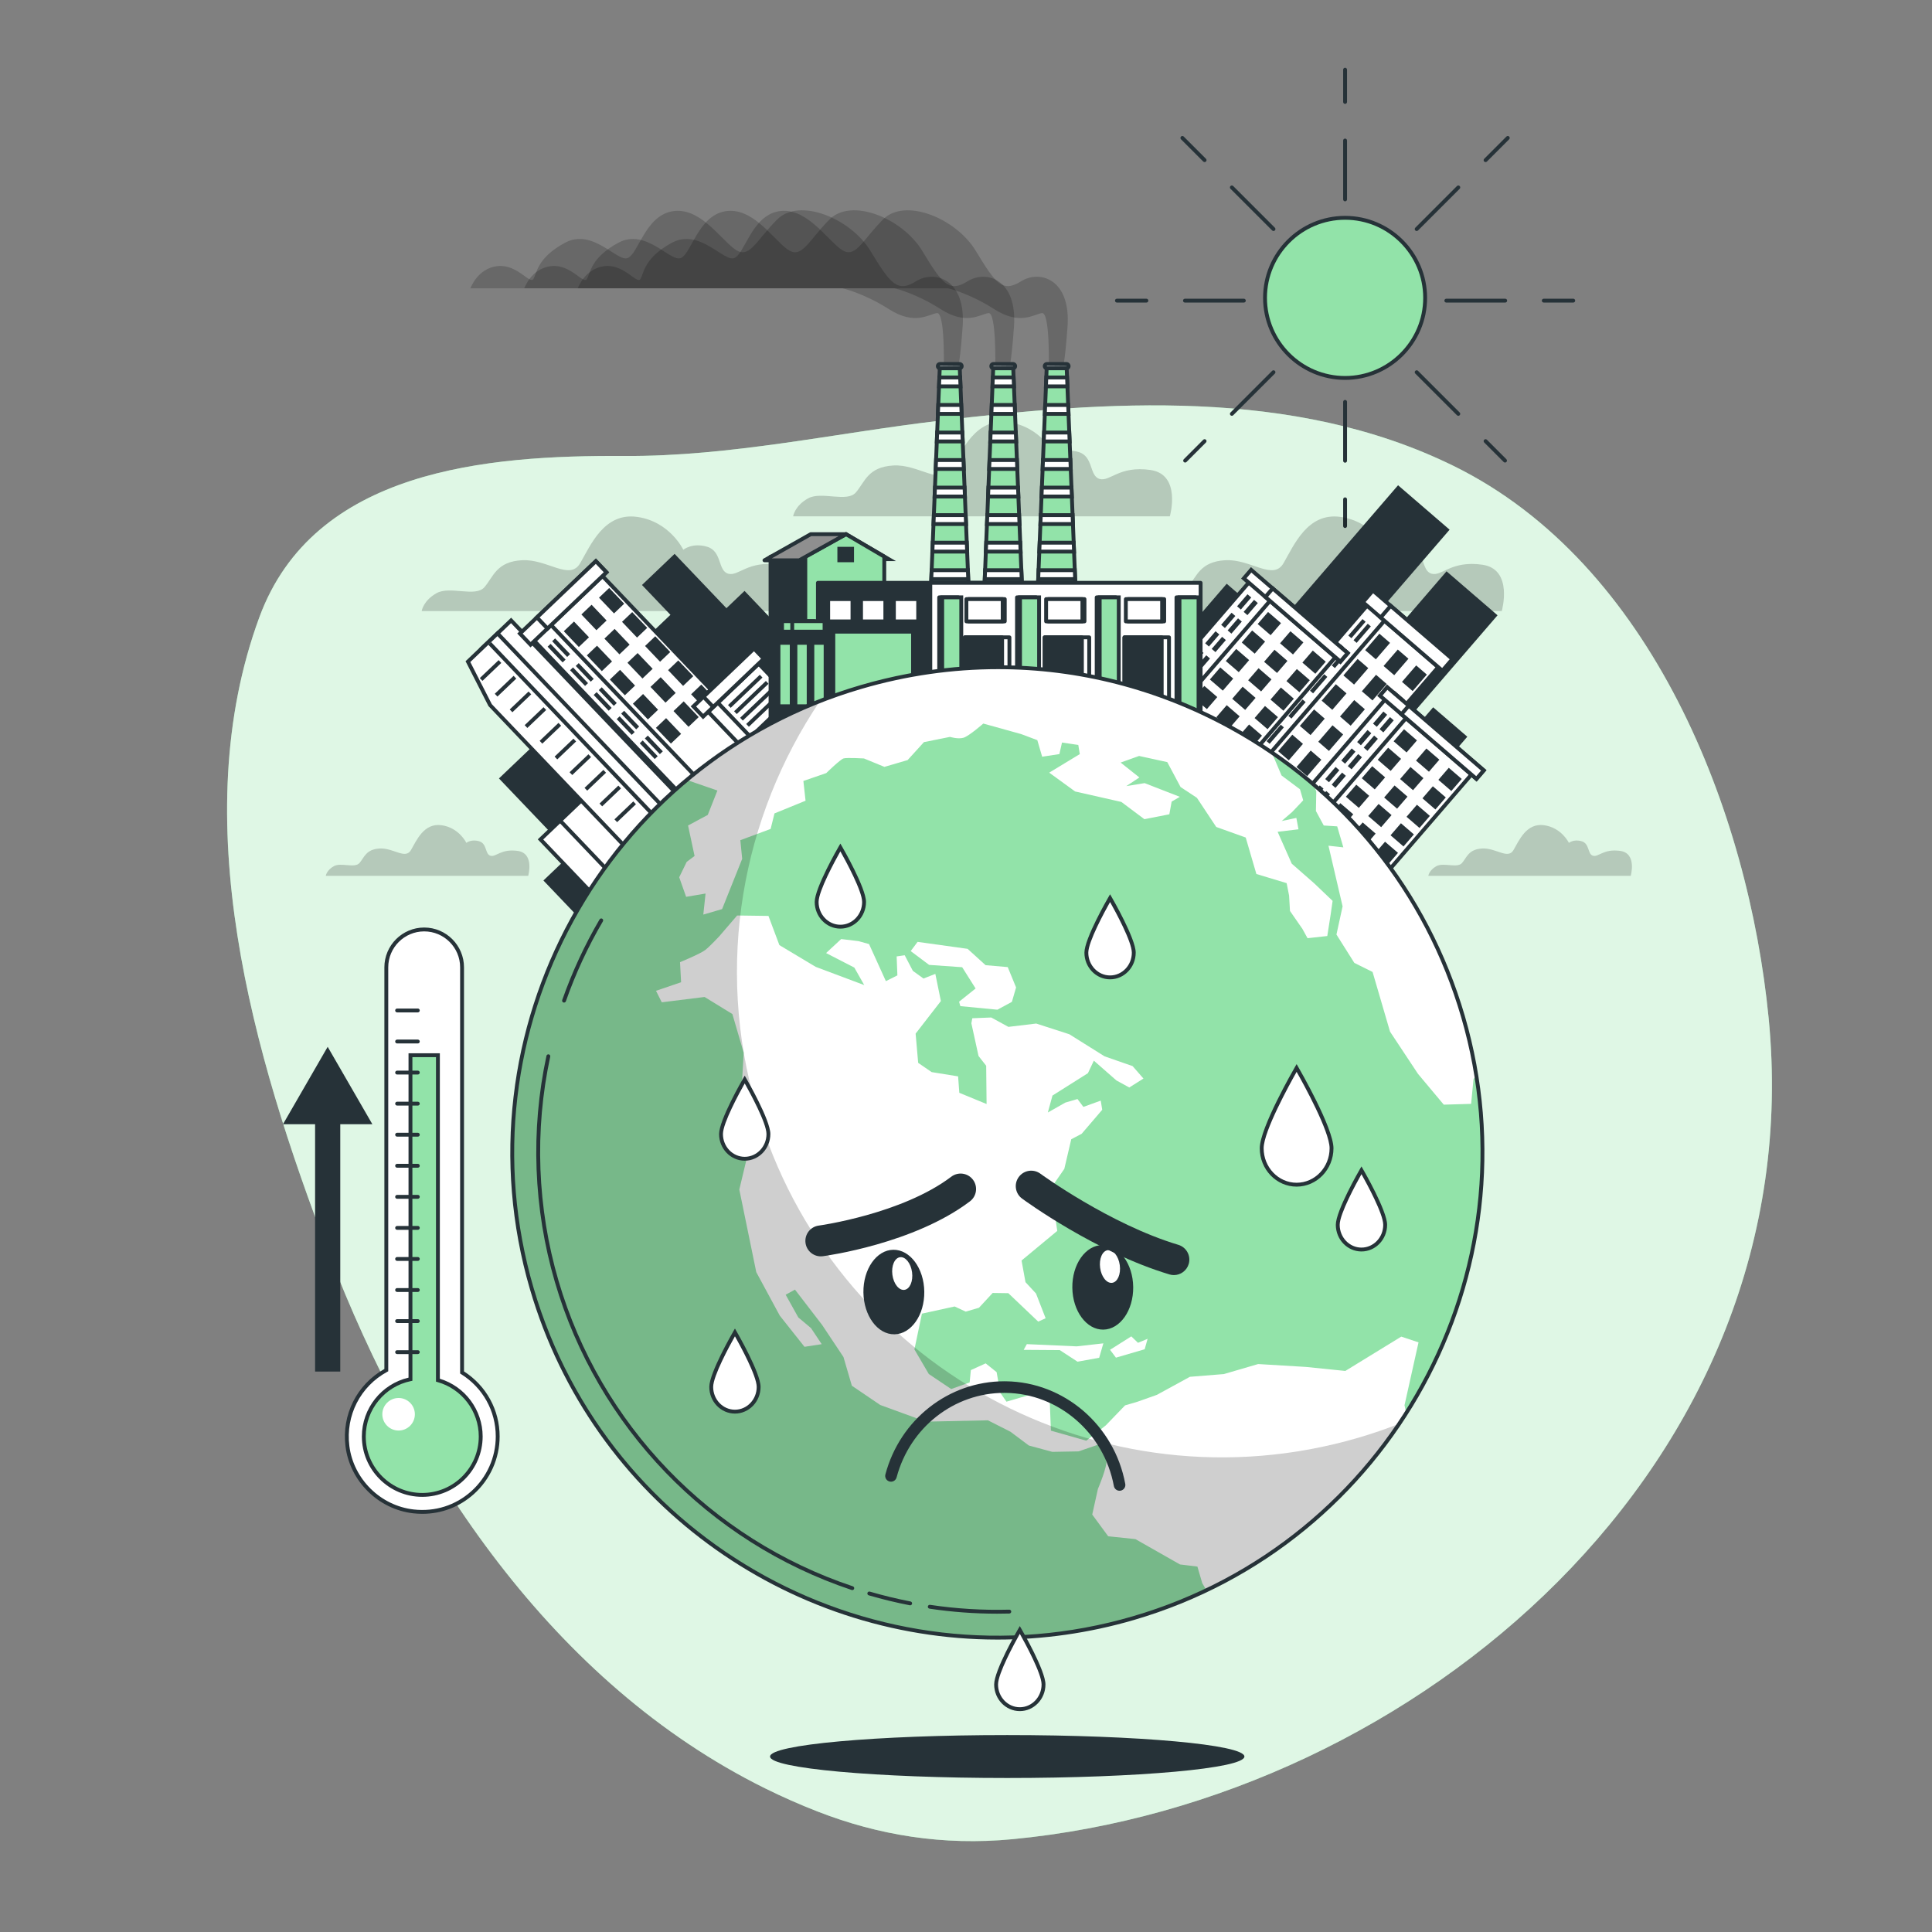 <?xml version="1.0" encoding="UTF-8"?> <svg xmlns="http://www.w3.org/2000/svg" xmlns:xlink="http://www.w3.org/1999/xlink" version="1.1" x="0px" y="0px" viewBox="0 0 500 500" style="enable-background:new 0 0 500 500;" xml:space="preserve"><rect x="0" y="0" width="500" height="500" fill="#808080" stroke="none"/> <g id="Background_Simple"> <g> <path style="fill:#92E3A9;" d="M211.601,468.823c15.724,6.125,32.427,8.872,50.371,7.163 c104.421-9.946,207.024-97.123,195.754-212.49c-5.209-53.317-30.198-117.687-81.537-142.916 c-41.643-20.464-90.111-16.76-133.01-11.7c-26.983,3.183-54.12,9.29-81.589,9.125c-35.631-0.214-80.393,3.476-94.479,41.759 c-19.19,52.153-1.902,112.729,18.017,164.655c21.611,56.337,57.884,111.193,112.883,138.406 C202.463,465.028,206.999,467.031,211.601,468.823z"></path> <path style="opacity:0.7;fill:#FFFFFF;" d="M211.601,468.823c15.724,6.125,32.427,8.872,50.371,7.163 c104.421-9.946,207.024-97.123,195.754-212.49c-5.209-53.317-30.198-117.687-81.537-142.916 c-41.643-20.464-90.111-16.76-133.01-11.7c-26.983,3.183-54.12,9.29-81.589,9.125c-35.631-0.214-80.393,3.476-94.479,41.759 c-19.19,52.153-1.902,112.729,18.017,164.655c21.611,56.337,57.884,111.193,112.883,138.406 C202.463,465.028,206.999,467.031,211.601,468.823z"></path> </g> </g> <g id="Sun"> <g> <g> <g> <path style="fill:#263238;" d="M348.107,26.885c-0.276,0-0.5-0.224-0.5-0.5v-8.351c0-0.276,0.224-0.5,0.5-0.5 c0.276,0,0.5,0.224,0.5,0.5v8.351C348.607,26.662,348.383,26.885,348.107,26.885z"></path> <path style="fill:#263238;" d="M348.107,136.643c-0.276,0-0.5-0.224-0.5-0.5v-6.921c0-0.276,0.224-0.5,0.5-0.5 c0.276,0,0.5,0.224,0.5,0.5v6.921C348.607,136.419,348.383,136.643,348.107,136.643z"></path> </g> <g> <path style="fill:#263238;" d="M407.154,78.304h-7.629c-0.276,0-0.5-0.224-0.5-0.5c0-0.276,0.224-0.5,0.5-0.5h7.629 c0.276,0,0.5,0.224,0.5,0.5C407.654,78.08,407.43,78.304,407.154,78.304z"></path> <path style="fill:#263238;" d="M296.688,78.304h-7.628c-0.276,0-0.5-0.224-0.5-0.5c0-0.276,0.224-0.5,0.5-0.5h7.628 c0.276,0,0.5,0.224,0.5,0.5C297.188,78.08,296.965,78.304,296.688,78.304z"></path> </g> <g> <path style="fill:#263238;" d="M384.465,41.945c-0.128,0-0.256-0.049-0.354-0.146c-0.195-0.195-0.195-0.512,0-0.707l5.75-5.75 c0.195-0.195,0.512-0.195,0.707,0c0.195,0.195,0.195,0.512,0,0.707l-5.75,5.75C384.721,41.896,384.593,41.945,384.465,41.945z"></path> <path style="fill:#263238;" d="M306.712,119.706c-0.128,0-0.256-0.049-0.353-0.146c-0.196-0.195-0.196-0.512-0.001-0.707 l5.036-5.044c0.195-0.196,0.512-0.195,0.707-0.001c0.195,0.195,0.195,0.512,0,0.707l-5.035,5.044 C306.969,119.657,306.84,119.706,306.712,119.706z"></path> </g> <g> <path style="fill:#263238;" d="M311.748,41.945c-0.128,0-0.256-0.049-0.354-0.146l-5.75-5.75c-0.195-0.195-0.195-0.512,0-0.707 c0.195-0.195,0.512-0.195,0.707,0l5.75,5.75c0.195,0.195,0.195,0.512,0,0.707C312.004,41.896,311.876,41.945,311.748,41.945z"></path> <path style="fill:#263238;" d="M389.5,119.706c-0.128,0-0.256-0.049-0.353-0.147l-5.035-5.044c-0.195-0.195-0.195-0.512,0-0.707 c0.195-0.194,0.512-0.195,0.707,0.001l5.035,5.044c0.195,0.195,0.195,0.512,0,0.707 C389.756,119.657,389.628,119.706,389.5,119.706z"></path> </g> </g> <g> <circle style="fill:#92E3A9;" cx="348.107" cy="77.091" r="20.72"></circle> <path style="fill:#263238;" d="M348.107,98.312c-11.7,0-21.22-9.52-21.22-21.22s9.52-21.22,21.22-21.22s21.22,9.52,21.22,21.22 S359.807,98.312,348.107,98.312z M348.107,56.871c-11.149,0-20.22,9.071-20.22,20.22s9.07,20.22,20.22,20.22 c11.149,0,20.22-9.071,20.22-20.22S359.256,56.871,348.107,56.871z"></path> </g> <g> <g> <path style="fill:#263238;" d="M348.107,52.108c-0.276,0-0.5-0.224-0.5-0.5V36.366c0-0.276,0.224-0.5,0.5-0.5 c0.276,0,0.5,0.224,0.5,0.5v15.242C348.607,51.884,348.383,52.108,348.107,52.108z"></path> <path style="fill:#263238;" d="M348.107,119.746c-0.276,0-0.5-0.224-0.5-0.5v-15.242c0-0.276,0.224-0.5,0.5-0.5 c0.276,0,0.5,0.224,0.5,0.5v15.242C348.607,119.522,348.383,119.746,348.107,119.746z"></path> </g> <g> <path style="fill:#263238;" d="M389.547,78.306h-15.242c-0.276,0-0.5-0.224-0.5-0.5c0-0.276,0.224-0.5,0.5-0.5h15.242 c0.276,0,0.5,0.224,0.5,0.5C390.047,78.082,389.823,78.306,389.547,78.306z"></path> <path style="fill:#263238;" d="M321.908,78.306h-15.242c-0.276,0-0.5-0.224-0.5-0.5c0-0.276,0.224-0.5,0.5-0.5h15.242 c0.276,0,0.5,0.224,0.5,0.5C322.408,78.082,322.185,78.306,321.908,78.306z"></path> </g> <g> <path style="fill:#263238;" d="M366.631,59.781c-0.128,0-0.256-0.049-0.353-0.146c-0.195-0.195-0.195-0.512,0-0.707 l10.778-10.778c0.195-0.195,0.512-0.195,0.707,0c0.195,0.195,0.195,0.512,0,0.707l-10.778,10.778 C366.887,59.732,366.759,59.781,366.631,59.781z"></path> <path style="fill:#263238;" d="M318.804,107.608c-0.128,0-0.256-0.049-0.354-0.146c-0.195-0.195-0.195-0.512,0-0.707 l10.778-10.778c0.195-0.195,0.512-0.195,0.707,0c0.195,0.195,0.195,0.512,0,0.707l-10.778,10.778 C319.06,107.56,318.932,107.608,318.804,107.608z"></path> </g> <g> <path style="fill:#263238;" d="M329.582,59.781c-0.128,0-0.256-0.049-0.353-0.146L318.45,48.857 c-0.195-0.195-0.195-0.512,0-0.707c0.195-0.195,0.512-0.195,0.707,0l10.778,10.778c0.195,0.195,0.195,0.512,0,0.707 C329.838,59.732,329.71,59.781,329.582,59.781z"></path> <path style="fill:#263238;" d="M377.409,107.608c-0.128,0-0.256-0.049-0.354-0.146l-10.778-10.778 c-0.195-0.195-0.195-0.512,0-0.707c0.195-0.195,0.512-0.195,0.707,0l10.778,10.778c0.195,0.195,0.195,0.512,0,0.707 C377.665,107.56,377.537,107.608,377.409,107.608z"></path> </g> </g> </g> </g> <g id="Smoke_clouds"> <g> <path style="opacity:0.19;" d="M272.964,117.76c0,0-3.482-7.351-11.993-8.511c-8.511-1.161-11.993,7.351-14.701,11.993 c-2.708,4.643-8.511-1.161-15.088-0.774c-6.577,0.387-7.351,4.256-9.672,6.964c-2.321,2.708-8.898-0.387-12.38,1.547 c-3.482,1.934-3.869,4.643-3.869,4.643h97.494c0,0,3.095-10.833-5.03-11.993c-8.124-1.161-10.446,3.095-13.154,2.321 c-2.708-0.774-1.547-5.803-5.416-6.964C275.285,115.825,272.964,117.76,272.964,117.76z"></path> <path style="opacity:0.19;" d="M176.837,142.279c0,0-3.482-7.351-11.993-8.511c-8.511-1.161-11.993,7.351-14.701,11.993 c-2.708,4.643-8.511-1.161-15.088-0.774c-6.577,0.387-7.351,4.256-9.672,6.964c-2.321,2.708-8.898-0.387-12.38,1.547 c-3.482,1.934-3.869,4.643-3.869,4.643h97.494c0,0,3.095-10.833-5.029-11.993c-8.125-1.161-10.446,3.095-13.154,2.321 c-2.708-0.774-1.548-5.803-5.416-6.964C179.158,140.345,176.837,142.279,176.837,142.279z"></path> <path style="opacity:0.19;" d="M358.863,142.279c0,0-3.482-7.351-11.993-8.511c-8.511-1.161-11.993,7.351-14.702,11.993 c-2.708,4.643-8.511-1.161-15.088-0.774c-6.577,0.387-7.351,4.256-9.672,6.964c-2.321,2.708-8.898-0.387-12.38,1.547 c-3.482,1.934-3.869,4.643-3.869,4.643h97.494c0,0,3.095-10.833-5.029-11.993c-8.125-1.161-10.446,3.095-13.154,2.321 c-2.708-0.774-1.548-5.803-5.416-6.964C361.184,140.345,358.863,142.279,358.863,142.279z"></path> <path style="opacity:0.19;" d="M406.027,218.137c0,0-1.871-3.95-6.444-4.573c-4.573-0.624-6.444,3.95-7.899,6.444 c-1.455,2.494-4.573-0.624-8.107-0.416c-3.534,0.208-3.95,2.287-5.197,3.742c-1.247,1.455-4.781-0.208-6.652,0.832 c-1.871,1.039-2.079,2.494-2.079,2.494h52.385c0,0,1.663-5.82-2.702-6.444c-4.365-0.624-5.613,1.663-7.068,1.247 c-1.455-0.416-0.831-3.118-2.91-3.742C407.274,217.098,406.027,218.137,406.027,218.137z"></path> <path style="opacity:0.19;" d="M120.693,218.137c0,0-1.871-3.95-6.444-4.573c-4.573-0.624-6.444,3.95-7.899,6.444 c-1.455,2.494-4.573-0.624-8.107-0.416c-3.534,0.208-3.95,2.287-5.197,3.742c-1.247,1.455-4.781-0.208-6.652,0.832 c-1.871,1.039-2.079,2.494-2.079,2.494H136.7c0,0,1.663-5.82-2.702-6.444c-4.365-0.624-5.613,1.663-7.068,1.247 c-1.455-0.416-0.831-3.118-2.91-3.742C121.94,217.098,120.693,218.137,120.693,218.137z"></path> </g> </g> <g id="Buildings_2"> <g> <g> <rect x="342.697" y="125.335" transform="matrix(0.757 0.653 -0.653 0.757 184.134 -192.397)" style="fill:#263238;" width="16.608" height="52.558"></rect> <path style="fill:#263238;" d="M340.185,177.645l-13.337-11.496l34.969-40.566l13.337,11.497L340.185,177.645z M328.258,166.045 l11.821,10.19l33.664-39.051l-11.821-10.191L328.258,166.045z"></path> </g> <g> <rect x="356.539" y="148.022" transform="matrix(0.757 0.653 -0.653 0.757 201.008 -196.345)" style="fill:#263238;" width="16.426" height="48.657"></rect> <path style="fill:#263238;" d="M355.141,196.845l-13.199-11.377l32.422-37.611l13.199,11.377L355.141,196.845z M343.352,185.363 l11.684,10.072l31.117-36.097l-11.684-10.071L343.352,185.363z"></path> </g> <g> <polygon style="fill:#263238;" points="284.486,174.931 292.358,165.8 299.861,172.268 317.524,151.778 363.987,191.83 370.952,183.749 379.033,190.715 366.346,205.433 371.252,209.662 352.434,231.491 "></polygon> <path style="fill:#263238;" d="M352.492,232.19l-68.717-57.2l8.53-9.896l7.503,6.468l17.662-20.49l46.464,40.052l6.965-8.081 l8.839,7.618l-12.688,14.718l4.905,4.229L352.492,232.19z M285.197,174.872l67.18,55.92l18.169-21.078l-4.905-4.229 l12.688-14.718l-7.323-6.313l-6.966,8.081l-46.463-40.052l-17.663,20.49l-7.503-6.468L285.197,174.872z"></path> </g> <g> <g> <rect x="333.105" y="154.741" transform="matrix(0.757 0.653 -0.653 0.757 203.262 -178.824)" style="fill:#FFFFFF;" width="18.383" height="58.804"></rect> <path style="fill:#263238;" d="M330.114,213.119l-14.682-12.655l39.047-45.297l14.682,12.656L330.114,213.119z M316.843,200.359 l13.166,11.35l37.742-43.782l-13.166-11.35L316.843,200.359z"></path> </g> <g> <rect x="337.619" y="158.632" transform="matrix(0.757 0.653 -0.653 0.757 206.897 -180.827)" style="fill:#FFFFFF;" width="18.383" height="58.804"></rect> <path style="fill:#263238;" d="M334.628,217.01l-14.682-12.656l39.047-45.297l14.682,12.655L334.628,217.01z M321.357,204.25 l13.166,11.35l37.742-43.783l-13.166-11.35L321.357,204.25z"></path> </g> <g> <rect x="350.722" y="161.221" transform="matrix(0.757 0.653 -0.653 0.757 194.929 -198.266)" style="fill:#FFFFFF;" width="27.148" height="3.973"></rect> <path style="fill:#263238;" d="M373.333,174.279l-21.32-18.378l3.246-3.767l21.32,18.378L373.333,174.279z M353.423,155.797 l19.805,17.072l1.941-2.252l-19.805-17.072L353.423,155.797z"></path> </g> <g> <rect x="356.047" y="163.199" transform="matrix(0.757 0.653 -0.653 0.757 196.776 -199.284)" style="fill:#FFFFFF;" width="21.087" height="3.973"></rect> <path style="fill:#263238;" d="M373.333,174.279l-16.73-14.421l3.248-3.767l16.729,14.421L373.333,174.279z M358.013,159.754 l15.215,13.115l1.941-2.252l-15.215-13.115L358.013,159.754z"></path> </g> <g> <rect x="354.869" y="164.545" transform="matrix(0.757 0.653 -0.653 0.757 195.795 -192.293)" style="fill:#263238;" width="3.642" height="5.628"></rect> <rect x="359.633" y="168.652" transform="matrix(0.757 0.653 -0.653 0.757 199.631 -194.407)" style="fill:#263238;" width="3.642" height="5.628"></rect> <rect x="364.398" y="172.759" transform="matrix(0.757 0.653 -0.653 0.757 203.47 -196.522)" style="fill:#263238;" width="3.642" height="5.628"></rect> </g> <g> <rect x="350.801" y="159.925" transform="matrix(0.757 0.653 -0.653 0.757 191.49 -189.919)" style="fill:#263238;" width="1.059" height="5.628"></rect> <rect x="352.186" y="161.119" transform="matrix(0.757 0.653 -0.653 0.757 192.58 -190.523)" style="fill:#263238;" width="1.059" height="5.628"></rect> </g> <g> <rect x="345.165" y="166.463" transform="matrix(0.757 0.653 -0.653 0.757 194.391 -184.653)" style="fill:#263238;" width="1.059" height="5.628"></rect> <rect x="346.55" y="167.657" transform="matrix(0.757 0.653 -0.653 0.757 195.482 -185.257)" style="fill:#263238;" width="1.059" height="5.628"></rect> </g> <g> <rect x="339.529" y="173.001" transform="matrix(0.757 0.653 -0.653 0.757 197.271 -179.378)" style="fill:#263238;" width="1.059" height="5.628"></rect> <rect x="340.914" y="174.195" transform="matrix(0.757 0.653 -0.653 0.757 198.383 -179.992)" style="fill:#263238;" width="1.059" height="5.628"></rect> </g> <g> <rect x="333.893" y="179.539" transform="matrix(0.757 0.653 -0.653 0.757 200.173 -174.113)" style="fill:#263238;" width="1.059" height="5.628"></rect> <rect x="335.278" y="180.733" transform="matrix(0.757 0.653 -0.653 0.757 201.311 -174.736)" style="fill:#263238;" width="1.059" height="5.628"></rect> </g> <g> <rect x="328.257" y="186.077" transform="matrix(0.757 0.653 -0.653 0.757 203.075 -168.847)" style="fill:#263238;" width="1.059" height="5.628"></rect> <rect x="329.642" y="187.271" transform="matrix(0.757 0.653 -0.653 0.757 204.209 -169.469)" style="fill:#263238;" width="1.059" height="5.628"></rect> </g> <g> <rect x="349.233" y="171.083" transform="matrix(0.757 0.653 -0.653 0.757 198.697 -187.027)" style="fill:#263238;" width="3.642" height="5.628"></rect> <rect x="353.998" y="175.19" transform="matrix(0.757 0.653 -0.653 0.757 202.541 -189.144)" style="fill:#263238;" width="3.642" height="5.628"></rect> <rect x="358.762" y="179.297" transform="matrix(0.757 0.653 -0.653 0.757 206.37 -191.256)" style="fill:#263238;" width="3.642" height="5.628"></rect> </g> <g> <rect x="343.597" y="177.621" transform="matrix(0.757 0.653 -0.653 0.757 201.599 -181.761)" style="fill:#263238;" width="3.642" height="5.628"></rect> <rect x="348.362" y="181.728" transform="matrix(0.757 0.653 -0.653 0.757 205.428 -183.873)" style="fill:#263238;" width="3.642" height="5.628"></rect> <rect x="353.126" y="185.835" transform="matrix(0.757 0.653 -0.653 0.757 209.28 -185.993)" style="fill:#263238;" width="3.642" height="5.628"></rect> </g> <g> <rect x="337.961" y="184.159" transform="matrix(0.757 0.653 -0.653 0.757 204.5 -176.496)" style="fill:#263238;" width="3.642" height="5.628"></rect> <rect x="342.726" y="188.267" transform="matrix(0.757 0.653 -0.653 0.757 208.344 -178.613)" style="fill:#263238;" width="3.642" height="5.628"></rect> <rect x="347.49" y="192.374" transform="matrix(0.757 0.653 -0.653 0.757 212.174 -180.724)" style="fill:#263238;" width="3.642" height="5.628"></rect> </g> <g> <rect x="332.325" y="190.698" transform="matrix(0.757 0.653 -0.653 0.757 207.402 -171.23)" style="fill:#263238;" width="3.642" height="5.628"></rect> <rect x="337.09" y="194.805" transform="matrix(0.757 0.653 -0.653 0.757 211.238 -173.344)" style="fill:#263238;" width="3.642" height="5.628"></rect> <rect x="341.854" y="198.912" transform="matrix(0.757 0.653 -0.653 0.757 215.077 -175.459)" style="fill:#263238;" width="3.642" height="5.628"></rect> </g> </g> <g> <g> <rect x="306.971" y="152.209" transform="matrix(0.757 0.653 -0.653 0.757 190.602 -165.58)" style="fill:#FFFFFF;" width="22.344" height="43.039"></rect> <path style="fill:#263238;" d="M312.608,198.028l-17.682-15.242l28.753-33.356l17.682,15.242L312.608,198.028z M296.336,182.682 l16.166,13.936l27.448-31.842l-16.166-13.936L296.336,182.682z"></path> </g> <g> <rect x="312.458" y="156.938" transform="matrix(0.757 0.653 -0.653 0.757 195.021 -168.014)" style="fill:#FFFFFF;" width="22.344" height="43.039"></rect> <path style="fill:#263238;" d="M318.093,202.757l-17.681-15.241l28.753-33.356l17.682,15.241L318.093,202.757z M301.822,187.411 l16.165,13.936l27.449-31.842l-16.166-13.936L301.822,187.411z"></path> </g> <g> <rect x="318.843" y="157.897" transform="matrix(0.757 0.653 -0.653 0.757 185.387 -180.296)" style="fill:#FFFFFF;" width="32.996" height="2.908"></rect> <path style="fill:#263238;" d="M346.94,171.929l-25.749-22.196l2.551-2.96l25.75,22.197L346.94,171.929z M322.601,149.628 l24.234,20.891l1.246-1.445l-24.234-20.891L322.601,149.628z"></path> </g> <g> <rect x="325.315" y="160.301" transform="matrix(0.757 0.653 -0.653 0.757 187.634 -181.534)" style="fill:#FFFFFF;" width="25.63" height="2.908"></rect> <path style="fill:#263238;" d="M346.94,171.929l-20.17-17.387l2.552-2.96l20.17,17.387L346.94,171.929z M328.18,154.437 l18.655,16.082l1.246-1.445l-18.656-16.081L328.18,154.437z"></path> </g> <g> <rect x="326.444" y="159.367" transform="matrix(0.757 0.653 -0.653 0.757 185.122 -175.429)" style="fill:#263238;" width="4.426" height="4.119"></rect> <rect x="332.234" y="164.359" transform="matrix(0.757 0.653 -0.653 0.757 189.79 -178)" style="fill:#263238;" width="4.426" height="4.119"></rect> <rect x="338.025" y="169.351" transform="matrix(0.757 0.653 -0.653 0.757 194.449 -180.568)" style="fill:#263238;" width="4.426" height="4.119"></rect> </g> <g> <rect x="321.499" y="153.752" transform="matrix(0.757 0.653 -0.653 0.757 179.872 -172.536)" style="fill:#263238;" width="1.287" height="4.119"></rect> <rect x="323.182" y="155.203" transform="matrix(0.757 0.653 -0.653 0.757 181.245 -173.291)" style="fill:#263238;" width="1.287" height="4.119"></rect> </g> <g> <rect x="317.374" y="158.537" transform="matrix(0.757 0.653 -0.653 0.757 181.999 -168.683)" style="fill:#263238;" width="1.287" height="4.119"></rect> <rect x="319.057" y="159.988" transform="matrix(0.757 0.653 -0.653 0.757 183.351 -169.429)" style="fill:#263238;" width="1.287" height="4.119"></rect> </g> <g> <rect x="313.249" y="163.322" transform="matrix(0.757 0.653 -0.653 0.757 184.103 -164.822)" style="fill:#263238;" width="1.287" height="4.119"></rect> <rect x="314.932" y="164.773" transform="matrix(0.757 0.653 -0.653 0.757 185.472 -165.574)" style="fill:#263238;" width="1.287" height="4.119"></rect> </g> <g> <rect x="309.124" y="168.107" transform="matrix(0.757 0.653 -0.653 0.757 186.263 -160.982)" style="fill:#263238;" width="1.287" height="4.119"></rect> <rect x="310.807" y="169.559" transform="matrix(0.757 0.653 -0.653 0.757 187.616 -161.727)" style="fill:#263238;" width="1.287" height="4.119"></rect> </g> <g> <rect x="304.999" y="172.893" transform="matrix(0.757 0.653 -0.653 0.757 188.368 -157.12)" style="fill:#263238;" width="1.287" height="4.119"></rect> <rect x="306.682" y="174.344" transform="matrix(0.757 0.653 -0.653 0.757 189.704 -157.861)" style="fill:#263238;" width="1.287" height="4.119"></rect> </g> <g> <rect x="322.319" y="164.152" transform="matrix(0.757 0.653 -0.653 0.757 187.25 -171.577)" style="fill:#263238;" width="4.426" height="4.119"></rect> <rect x="328.11" y="169.144" transform="matrix(0.757 0.653 -0.653 0.757 191.909 -174.144)" style="fill:#263238;" width="4.426" height="4.119"></rect> <rect x="333.9" y="174.136" transform="matrix(0.757 0.653 -0.653 0.757 196.573 -176.714)" style="fill:#263238;" width="4.426" height="4.119"></rect> </g> <g> <rect x="318.194" y="168.938" transform="matrix(0.757 0.653 -0.653 0.757 189.369 -167.72)" style="fill:#263238;" width="4.426" height="4.119"></rect> <rect x="323.985" y="173.93" transform="matrix(0.757 0.653 -0.653 0.757 194.032 -170.29)" style="fill:#263238;" width="4.426" height="4.119"></rect> <rect x="329.775" y="178.921" transform="matrix(0.757 0.653 -0.653 0.757 198.69 -172.858)" style="fill:#263238;" width="4.426" height="4.119"></rect> </g> <g> <rect x="314.069" y="173.723" transform="matrix(0.757 0.653 -0.653 0.757 191.493 -163.866)" style="fill:#263238;" width="4.426" height="4.119"></rect> <rect x="319.86" y="178.715" transform="matrix(0.757 0.653 -0.653 0.757 196.156 -166.436)" style="fill:#263238;" width="4.426" height="4.119"></rect> <rect x="325.65" y="183.707" transform="matrix(0.757 0.653 -0.653 0.757 200.82 -169.006)" style="fill:#263238;" width="4.426" height="4.119"></rect> </g> <g> <rect x="309.944" y="178.508" transform="matrix(0.757 0.653 -0.653 0.757 193.617 -160.012)" style="fill:#263238;" width="4.426" height="4.119"></rect> <rect x="315.735" y="183.5" transform="matrix(0.757 0.653 -0.653 0.757 198.285 -162.584)" style="fill:#263238;" width="4.426" height="4.119"></rect> <rect x="321.526" y="188.492" transform="matrix(0.757 0.653 -0.653 0.757 202.944 -165.152)" style="fill:#263238;" width="4.426" height="4.119"></rect> </g> </g> <g> <g> <rect x="342.183" y="182.562" transform="matrix(0.757 0.653 -0.653 0.757 218.963 -181.207)" style="fill:#FFFFFF;" width="22.344" height="43.039"></rect> <path style="fill:#263238;" d="M347.818,228.38l-17.682-15.241l28.755-33.357l17.68,15.241L347.818,228.38z M331.547,213.035 l16.166,13.936l27.448-31.842l-16.165-13.936L331.547,213.035z"></path> </g> <g> <rect x="347.669" y="187.291" transform="matrix(0.757 0.653 -0.653 0.757 223.38 -183.642)" style="fill:#FFFFFF;" width="22.344" height="43.039"></rect> <path style="fill:#263238;" d="M353.305,233.109l-17.682-15.241l28.753-33.356l17.682,15.241L353.305,233.109z M337.033,217.764 l16.166,13.936l27.448-31.842l-16.166-13.936L337.033,217.764z"></path> </g> <g> <rect x="354.054" y="188.25" transform="matrix(0.757 0.653 -0.653 0.757 213.747 -195.924)" style="fill:#FFFFFF;" width="32.996" height="2.908"></rect> <path style="fill:#263238;" d="M382.151,202.282l-25.75-22.197l2.551-2.96l25.75,22.197L382.151,202.282z M357.812,179.98 l24.234,20.891l1.246-1.445l-24.234-20.891L357.812,179.98z"></path> </g> <g> <rect x="360.526" y="190.654" transform="matrix(0.757 0.653 -0.653 0.757 215.993 -197.162)" style="fill:#FFFFFF;" width="25.63" height="2.908"></rect> <path style="fill:#263238;" d="M382.151,202.282l-20.171-17.387l2.551-2.96l20.171,17.387L382.151,202.282z M363.391,184.79 l18.655,16.082l1.246-1.445l-18.655-16.082L363.391,184.79z"></path> </g> <g> <rect x="361.655" y="189.72" transform="matrix(0.757 0.653 -0.653 0.757 213.474 -191.053)" style="fill:#263238;" width="4.426" height="4.119"></rect> <rect x="367.446" y="194.712" transform="matrix(0.757 0.653 -0.653 0.757 218.143 -193.625)" style="fill:#263238;" width="4.426" height="4.119"></rect> <rect x="373.237" y="199.704" transform="matrix(0.757 0.653 -0.653 0.757 222.808 -196.196)" style="fill:#263238;" width="4.426" height="4.119"></rect> </g> <g> <rect x="356.71" y="184.104" transform="matrix(0.757 0.653 -0.653 0.757 208.212 -188.156)" style="fill:#263238;" width="1.287" height="4.119"></rect> <rect x="358.394" y="185.556" transform="matrix(0.757 0.653 -0.653 0.757 209.587 -188.911)" style="fill:#263238;" width="1.287" height="4.119"></rect> </g> <g> <rect x="352.585" y="188.89" transform="matrix(0.757 0.653 -0.653 0.757 210.355 -184.31)" style="fill:#263238;" width="1.287" height="4.119"></rect> <rect x="354.269" y="190.341" transform="matrix(0.757 0.653 -0.653 0.757 211.73 -185.064)" style="fill:#263238;" width="1.287" height="4.119"></rect> </g> <g> <rect x="348.46" y="193.675" transform="matrix(0.757 0.653 -0.653 0.757 212.501 -180.464)" style="fill:#263238;" width="1.287" height="4.119"></rect> <rect x="350.144" y="195.126" transform="matrix(0.757 0.653 -0.653 0.757 213.854 -181.21)" style="fill:#263238;" width="1.287" height="4.119"></rect> </g> <g> <rect x="344.335" y="198.46" transform="matrix(0.757 0.653 -0.653 0.757 214.583 -176.595)" style="fill:#263238;" width="1.287" height="4.119"></rect> <rect x="346.019" y="199.911" transform="matrix(0.757 0.653 -0.653 0.757 215.936 -177.341)" style="fill:#263238;" width="1.287" height="4.119"></rect> </g> <g> <rect x="340.21" y="203.245" transform="matrix(0.757 0.653 -0.653 0.757 216.729 -172.749)" style="fill:#263238;" width="1.287" height="4.119"></rect> <rect x="341.894" y="204.697" transform="matrix(0.757 0.653 -0.653 0.757 218.082 -173.495)" style="fill:#263238;" width="1.287" height="4.119"></rect> </g> <g> <rect x="357.53" y="194.505" transform="matrix(0.757 0.653 -0.653 0.757 215.605 -187.202)" style="fill:#263238;" width="4.426" height="4.119"></rect> <rect x="363.321" y="199.497" transform="matrix(0.757 0.653 -0.653 0.757 220.267 -189.772)" style="fill:#263238;" width="4.426" height="4.119"></rect> <rect x="369.112" y="204.489" transform="matrix(0.757 0.653 -0.653 0.757 224.932 -192.342)" style="fill:#263238;" width="4.426" height="4.119"></rect> </g> <g> <rect x="353.405" y="199.29" transform="matrix(0.757 0.653 -0.653 0.757 217.728 -183.348)" style="fill:#263238;" width="4.426" height="4.119"></rect> <rect x="359.196" y="204.282" transform="matrix(0.757 0.653 -0.653 0.757 222.391 -185.917)" style="fill:#263238;" width="4.426" height="4.119"></rect> <rect x="364.987" y="209.274" transform="matrix(0.757 0.653 -0.653 0.757 227.061 -188.49)" style="fill:#263238;" width="4.426" height="4.119"></rect> </g> <g> <rect x="349.28" y="204.076" transform="matrix(0.757 0.653 -0.653 0.757 219.858 -179.496)" style="fill:#263238;" width="4.426" height="4.119"></rect> <rect x="355.071" y="209.068" transform="matrix(0.757 0.653 -0.653 0.757 224.515 -182.064)" style="fill:#263238;" width="4.426" height="4.119"></rect> <rect x="360.862" y="214.06" transform="matrix(0.757 0.653 -0.653 0.757 229.172 -184.631)" style="fill:#263238;" width="4.426" height="4.119"></rect> </g> <g> <rect x="345.155" y="208.861" transform="matrix(0.757 0.653 -0.653 0.757 221.976 -175.64)" style="fill:#263238;" width="4.426" height="4.119"></rect> <rect x="350.946" y="213.853" transform="matrix(0.757 0.653 -0.653 0.757 226.639 -178.209)" style="fill:#263238;" width="4.426" height="4.119"></rect> <rect x="356.737" y="218.845" transform="matrix(0.757 0.653 -0.653 0.757 231.303 -180.78)" style="fill:#263238;" width="4.426" height="4.119"></rect> </g> </g> </g> </g> <g id="Buildings_1"> <g> <g> <polygon style="fill:#263238;" points="149.664,236.609 141.341,227.887 148.508,221.048 129.833,201.477 174.214,159.129 166.849,151.411 174.567,144.046 187.982,158.105 192.668,153.633 212.564,174.484 "></polygon> <path style="fill:#263238;" d="M149.653,237.323l-9.019-9.452l7.168-6.839l-18.675-19.571l44.381-42.348l-7.365-7.719 l8.442-8.055l13.415,14.059l4.686-4.472l20.581,21.568l-0.35,0.346L149.653,237.323z M142.048,227.904l7.626,7.992l62.188-61.422 l-19.211-20.134l-4.686,4.472l-13.415-14.059l-6.995,6.674l7.365,7.719l-44.381,42.348l18.675,19.571L142.048,227.904z"></path> </g> <g> <g> <rect x="144.539" y="209.428" transform="matrix(0.724 -0.69 0.69 0.724 -109.271 165.505)" style="fill:#FFFFFF;" width="14.844" height="19.45"></rect> <path style="fill:#263238;" d="M153.289,232.02l-14.118-14.796l11.463-10.938l14.118,14.796L153.289,232.02z M140.585,217.257 l12.737,13.349l10.016-9.557L150.601,207.7L140.585,217.257z"></path> </g> <g> <rect x="150.599" y="207.001" transform="matrix(0.724 -0.69 0.69 0.724 -106.892 166.59)" style="fill:#FFFFFF;" width="7.813" height="19.45"></rect> <path style="fill:#263238;" d="M158.376,227.165l-14.118-14.795l6.376-6.084l14.118,14.796L158.376,227.165z M145.672,212.403 l12.737,13.348l4.929-4.703L150.601,207.7L145.672,212.403z"></path> </g> </g> <g> <g> <polygon style="fill:#FFFFFF;" points="124.617,167.871 130.381,179.167 167.292,217.85 177.572,208.041 132.272,160.567 "></polygon> <path style="fill:#263238;" d="M167.275,218.557l-37.34-39.163l-5.934-11.627l8.286-7.907l45.99,48.198L167.275,218.557z M130.793,178.874l36.516,38.269l9.556-9.118l-44.609-46.751l-7.023,6.702L130.793,178.874z"></path> </g> <g> <polygon style="fill:#FFFFFF;" points="121.1,171.227 126.864,182.522 163.775,221.206 174.055,211.397 128.755,163.922 "></polygon> <path style="fill:#263238;" d="M163.759,221.913l-37.34-39.163l-5.934-11.627l8.287-7.907l45.99,48.198L163.759,221.913z M127.276,182.23l36.516,38.269l9.556-9.118l-44.609-46.751l-7.024,6.702L127.276,182.23z"></path> </g> <g> <line style="fill:#FFFFFF;" x1="126.714" y1="166.387" x2="171.756" y2="213.591"></line> <rect x="148.735" y="157.366" transform="matrix(0.724 -0.69 0.69 0.724 -89.891 155.557)" style="fill:#263238;" width="1" height="65.245"></rect> </g> <g> <line style="fill:#FFFFFF;" x1="124.511" y1="175.724" x2="129.381" y2="171.077"></line> <rect x="123.581" y="172.901" transform="matrix(0.724 -0.69 0.69 0.724 -84.602 135.576)" style="fill:#263238;" width="6.73" height="1"></rect> </g> <g> <line style="fill:#FFFFFF;" x1="128.383" y1="179.781" x2="133.252" y2="175.135"></line> <rect x="127.453" y="176.958" transform="matrix(0.724 -0.69 0.69 0.724 -86.332 139.372)" style="fill:#263238;" width="6.73" height="1"></rect> </g> <g> <line style="fill:#FFFFFF;" x1="132.255" y1="183.839" x2="137.124" y2="179.193"></line> <rect x="131.325" y="181.016" transform="matrix(0.724 -0.69 0.69 0.724 -88.063 143.166)" style="fill:#263238;" width="6.73" height="1"></rect> </g> <g> <line style="fill:#FFFFFF;" x1="136.127" y1="187.896" x2="140.996" y2="183.25"></line> <rect x="135.196" y="185.073" transform="matrix(0.724 -0.69 0.69 0.724 -89.793 146.96)" style="fill:#263238;" width="6.73" height="1"></rect> </g> <g> <line style="fill:#FFFFFF;" x1="139.999" y1="191.954" x2="144.868" y2="187.308"></line> <rect x="139.068" y="189.131" transform="matrix(0.724 -0.69 0.69 0.724 -91.524 150.755)" style="fill:#263238;" width="6.73" height="1"></rect> </g> <g> <line style="fill:#FFFFFF;" x1="143.87" y1="196.012" x2="148.74" y2="191.366"></line> <rect x="142.94" y="193.189" transform="matrix(0.724 -0.69 0.69 0.724 -93.257 154.567)" style="fill:#263238;" width="6.73" height="1"></rect> </g> <g> <line style="fill:#FFFFFF;" x1="147.742" y1="200.07" x2="152.611" y2="195.423"></line> <rect x="146.812" y="197.246" transform="matrix(0.724 -0.69 0.69 0.724 -94.985 158.344)" style="fill:#263238;" width="6.73" height="1"></rect> </g> <g> <line style="fill:#FFFFFF;" x1="151.614" y1="204.127" x2="156.483" y2="199.481"></line> <rect x="150.683" y="201.304" transform="matrix(0.724 -0.69 0.69 0.724 -96.713 162.121)" style="fill:#263238;" width="6.73" height="1"></rect> </g> <g> <line style="fill:#FFFFFF;" x1="155.486" y1="208.185" x2="160.355" y2="203.539"></line> <rect x="154.555" y="205.362" transform="matrix(0.724 -0.69 0.69 0.724 -98.443 165.916)" style="fill:#263238;" width="6.73" height="1"></rect> </g> <g> <line style="fill:#FFFFFF;" x1="159.357" y1="212.243" x2="164.227" y2="207.596"></line> <rect x="158.427" y="209.419" transform="matrix(0.724 -0.69 0.69 0.724 -100.179 169.747)" style="fill:#263238;" width="6.73" height="1"></rect> </g> <g> <line style="fill:#FFFFFF;" x1="163.229" y1="216.3" x2="168.098" y2="211.654"></line> <rect x="162.299" y="213.477" transform="matrix(0.724 -0.69 0.69 0.724 -101.91 173.542)" style="fill:#263238;" width="6.73" height="1"></rect> </g> </g> <g> <g> <rect x="155.262" y="150.567" transform="matrix(0.724 -0.69 0.69 0.724 -78.766 163.293)" style="fill:#FFFFFF;" width="18.383" height="58.804"></rect> <path style="fill:#263238;" d="M178.085,208.293l-41.285-43.268l14.023-13.381l41.286,43.268L178.085,208.293z M138.214,165.059 l39.904,41.82l12.577-12l-39.905-41.82L138.214,165.059z"></path> </g> <g> <rect x="159.574" y="146.453" transform="matrix(0.724 -0.69 0.69 0.724 -74.734 165.132)" style="fill:#FFFFFF;" width="18.383" height="58.804"></rect> <path style="fill:#263238;" d="M182.396,204.179l-41.285-43.268l14.023-13.381l41.285,43.267L182.396,204.179z M142.525,160.945 l39.904,41.82l12.576-12.001l-39.904-41.82L142.525,160.945z"></path> </g> <g> <rect x="132.183" y="154.052" transform="matrix(0.724 -0.69 0.69 0.724 -67.415 143.77)" style="fill:#FFFFFF;" width="27.147" height="3.973"></rect> <path style="fill:#263238;" d="M137.291,167.553l-3.433-3.598l20.364-19.431l3.433,3.598L137.291,167.553z M135.272,163.988 l2.052,2.151l18.917-18.051l-2.052-2.15L135.272,163.988z"></path> </g> <g> <rect x="137.405" y="151.96" transform="matrix(0.724 -0.69 0.69 0.724 -65.365 144.704)" style="fill:#FFFFFF;" width="21.087" height="3.973"></rect> <path style="fill:#263238;" d="M141.675,163.369l-3.433-3.598l15.98-15.248l3.433,3.598L141.675,163.369z M139.657,159.804 l2.052,2.151l14.533-13.867l-2.052-2.15L139.657,159.804z"></path> </g> <g> <rect x="147.329" y="161.198" transform="matrix(0.724 -0.69 0.69 0.724 -71.982 148.316)" style="fill:#263238;" width="3.642" height="5.628"></rect> <rect x="151.88" y="156.855" transform="matrix(0.724 -0.69 0.69 0.724 -67.726 150.257)" style="fill:#263238;" width="3.642" height="5.628"></rect> <rect x="156.431" y="152.513" transform="matrix(0.724 -0.69 0.69 0.724 -63.469 152.198)" style="fill:#263238;" width="3.642" height="5.628"></rect> </g> <g> <rect x="143.501" y="166.083" transform="matrix(0.724 -0.69 0.69 0.724 -76.77 146.131)" style="fill:#263238;" width="1.059" height="5.628"></rect> <rect x="144.824" y="164.82" transform="matrix(0.723 -0.69 0.69 0.723 -75.534 146.71)" style="fill:#263238;" width="1.059" height="5.628"></rect> </g> <g> <rect x="149.46" y="172.328" transform="matrix(0.723 -0.69 0.69 0.723 -79.435 151.987)" style="fill:#263238;" width="1.059" height="5.628"></rect> <rect x="150.783" y="171.065" transform="matrix(0.724 -0.69 0.69 0.724 -78.196 152.536)" style="fill:#263238;" width="1.059" height="5.628"></rect> </g> <g> <rect x="155.419" y="178.573" transform="matrix(0.724 -0.69 0.69 0.724 -82.097 157.812)" style="fill:#263238;" width="1.059" height="5.628"></rect> <rect x="156.742" y="177.31" transform="matrix(0.724 -0.69 0.69 0.724 -80.859 158.376)" style="fill:#263238;" width="1.059" height="5.628"></rect> </g> <g> <rect x="161.378" y="184.818" transform="matrix(0.724 -0.69 0.69 0.724 -84.76 163.653)" style="fill:#263238;" width="1.059" height="5.628"></rect> <rect x="162.701" y="183.555" transform="matrix(0.723 -0.69 0.69 0.723 -83.524 164.233)" style="fill:#263238;" width="1.059" height="5.628"></rect> </g> <g> <rect x="167.336" y="191.063" transform="matrix(0.724 -0.69 0.69 0.724 -87.424 169.494)" style="fill:#263238;" width="1.059" height="5.628"></rect> <rect x="168.66" y="189.801" transform="matrix(0.724 -0.69 0.69 0.724 -86.186 170.058)" style="fill:#263238;" width="1.059" height="5.628"></rect> </g> <g> <rect x="153.288" y="167.443" transform="matrix(0.724 -0.69 0.69 0.724 -74.645 154.157)" style="fill:#263238;" width="3.642" height="5.628"></rect> <rect x="157.839" y="163.1" transform="matrix(0.724 -0.69 0.69 0.724 -70.389 156.097)" style="fill:#263238;" width="3.642" height="5.628"></rect> <rect x="162.39" y="158.758" transform="matrix(0.724 -0.69 0.69 0.724 -66.133 158.038)" style="fill:#263238;" width="3.642" height="5.628"></rect> </g> <g> <rect x="159.247" y="173.688" transform="matrix(0.724 -0.69 0.69 0.724 -77.309 159.997)" style="fill:#263238;" width="3.642" height="5.628"></rect> <rect x="163.798" y="169.345" transform="matrix(0.724 -0.69 0.69 0.724 -73.053 161.938)" style="fill:#263238;" width="3.642" height="5.628"></rect> <rect x="168.349" y="165.003" transform="matrix(0.724 -0.69 0.69 0.724 -68.796 163.879)" style="fill:#263238;" width="3.642" height="5.628"></rect> </g> <g> <rect x="165.206" y="179.933" transform="matrix(0.724 -0.69 0.69 0.724 -79.972 165.843)" style="fill:#263238;" width="3.642" height="5.628"></rect> <rect x="169.757" y="175.59" transform="matrix(0.724 -0.69 0.69 0.724 -75.716 167.779)" style="fill:#263238;" width="3.642" height="5.628"></rect> <rect x="174.308" y="171.248" transform="matrix(0.724 -0.69 0.69 0.724 -71.46 169.724)" style="fill:#263238;" width="3.642" height="5.628"></rect> </g> <g> <rect x="171.165" y="186.178" transform="matrix(0.724 -0.69 0.69 0.724 -82.636 171.678)" style="fill:#263238;" width="3.642" height="5.628"></rect> <rect x="175.716" y="181.835" transform="matrix(0.724 -0.69 0.69 0.724 -78.379 173.619)" style="fill:#263238;" width="3.642" height="5.628"></rect> <rect x="180.267" y="177.493" transform="matrix(0.724 -0.69 0.69 0.724 -74.123 175.56)" style="fill:#263238;" width="3.642" height="5.628"></rect> </g> </g> <g> <g> <rect x="185.035" y="176.287" transform="matrix(0.724 -0.69 0.69 0.724 -72.281 184.413)" style="fill:#FFFFFF;" width="18.047" height="12.293"></rect> <path style="fill:#263238;" d="M191.756,193.816l-9.176-9.617l13.78-13.149l9.177,9.617L191.756,193.816z M183.994,184.232 l7.795,8.17l12.333-11.768l-7.796-8.17L183.994,184.232z"></path> </g> <g> <rect x="187.988" y="175.104" transform="matrix(0.724 -0.69 0.69 0.724 -71.121 184.941)" style="fill:#FFFFFF;" width="14.619" height="12.293"></rect> <path style="fill:#263238;" d="M194.236,191.45l-9.177-9.617l11.3-10.783l9.177,9.617L194.236,191.45z M186.473,181.866 l7.796,8.17l9.853-9.402l-7.796-8.17L186.473,181.866z"></path> </g> <g> <rect x="177.709" y="174.826" transform="matrix(0.724 -0.69 0.69 0.724 -69.811 179.012)" style="fill:#FFFFFF;" width="21.687" height="3.648"></rect> <path style="fill:#263238;" d="M181.95,186.163l-3.209-3.363l16.414-15.662l3.209,3.363L181.95,186.163z M180.155,182.833 l1.828,1.915l14.967-14.281l-1.828-1.916L180.155,182.833z"></path> </g> <g> <rect x="180.818" y="173.581" transform="matrix(0.724 -0.69 0.69 0.724 -68.591 179.568)" style="fill:#FFFFFF;" width="18.08" height="3.648"></rect> <path style="fill:#263238;" d="M184.56,183.672l-3.209-3.363l13.804-13.171l3.209,3.363L184.56,183.672z M182.765,180.343 l1.828,1.915l12.357-11.79l-1.828-1.916L182.765,180.343z"></path> </g> <rect x="187.15" y="178.241" transform="matrix(0.724 -0.69 0.69 0.724 -70.071 182.553)" style="fill:#263238;" width="11.361" height="1"></rect> <rect x="188.719" y="179.885" transform="matrix(0.724 -0.69 0.69 0.724 -70.773 184.053)" style="fill:#263238;" width="11.361" height="1"></rect> <rect x="190.287" y="181.529" transform="matrix(0.724 -0.69 0.69 0.724 -71.474 185.628)" style="fill:#263238;" width="11.361" height="1"></rect> <rect x="191.856" y="183.173" transform="matrix(0.724 -0.69 0.69 0.724 -72.175 187.127)" style="fill:#263238;" width="11.361" height="1"></rect> </g> </g> </g> <g id="Factory"> <g> <path style="opacity:0.19;" d="M247.703,94.928c0,0,0.519,2.018,1.425-10.358c0.906-12.375-7.244-14.79-12.073-11.771 c-4.829,3.018-6.64,0.604-11.772-7.848c-5.131-8.451-18.412-13.885-24.147-8.15c-5.735,5.735-7.244,10.564-11.168,7.546 c-3.924-3.018-9.055-10.866-15.997-9.659c-6.942,1.207-8.753,10.866-11.47,12.073c-2.717,1.207-9.055-7.848-16.299-3.924 c-7.244,3.924-7.244,7.848-8.15,9.357c-0.905,1.509-4.226-3.924-9.357-3.32c-5.131,0.604-6.942,5.735-6.942,5.735h96.285 c0,0,5.433,1.207,12.073,5.433c6.64,4.226,10.255,1.285,12.368,0.983c2.113-0.302,1.781,13.902,1.781,13.902H247.703z"></path> <path style="opacity:0.19;" d="M260.999,94.928c0,0,0.517,2.018,1.417-10.358c0.901-12.375-7.208-14.79-12.013-11.771 c-4.805,3.018-6.607,0.604-11.713-7.848c-5.106-8.451-18.32-13.885-24.026-8.15c-5.706,5.735-7.208,10.564-11.112,7.546 c-3.904-3.018-9.01-10.866-15.917-9.659c-6.908,1.207-8.71,10.866-11.412,12.073c-2.703,1.207-9.01-7.848-16.218-3.924 c-7.208,3.924-7.208,7.848-8.109,9.357c-0.901,1.509-4.205-3.924-9.31-3.32c-5.106,0.604-6.908,5.735-6.908,5.735h95.805 c0,0,5.406,1.207,12.013,5.433c6.607,4.226,10.204,1.285,12.306,0.983c2.102-0.302,1.772,13.902,1.772,13.902H260.999z"></path> <path style="opacity:0.19;" d="M274.856,94.928c0,0,0.516,2.018,1.417-10.358c0.901-12.375-7.208-14.79-12.013-11.771 c-4.805,3.018-6.607,0.604-11.713-7.848c-5.106-8.451-18.32-13.885-24.026-8.15c-5.706,5.735-7.208,10.564-11.112,7.546 c-3.904-3.018-9.01-10.866-15.917-9.659c-6.908,1.207-8.71,10.866-11.412,12.073c-2.703,1.207-9.01-7.848-16.218-3.924 c-7.208,3.924-7.208,7.848-8.109,9.357s-4.205-3.924-9.31-3.32c-5.105,0.604-6.908,5.735-6.908,5.735h95.805 c0,0,5.406,1.207,12.013,5.433c6.607,4.226,10.204,1.285,12.306,0.983c2.102-0.302,1.772,13.902,1.772,13.902H274.856z"></path> <g> <g> <g> <g> <g> <polygon style="fill:#92E3A9;" points="248.367,94.747 243.231,94.747 240.663,158.681 250.934,158.681 "></polygon> <path style="fill:#263238;" d="M251.455,159.181h-11.313l2.608-64.934h6.097L251.455,159.181z M241.184,158.181h9.23 l-2.528-62.934h-4.175L241.184,158.181z"></path> </g> <g> <path style="fill:#FFFFFF;" d="M248.334,95.308h-5.07c-0.304,0-0.551-0.247-0.551-0.551l0,0c0-0.304,0.247-0.551,0.551-0.551 h5.07c0.304,0,0.551,0.247,0.551,0.551l0,0C248.885,95.062,248.638,95.308,248.334,95.308z"></path> <path style="fill:#263238;" d="M248.334,95.809h-5.07c-0.58,0-1.051-0.472-1.051-1.051c0-0.58,0.472-1.051,1.051-1.051h5.07 c0.58,0,1.051,0.472,1.051,1.051C249.385,95.337,248.913,95.809,248.334,95.809z M243.264,94.706v0.103h5.07 c0.028,0,0.051-0.023,0.051-0.051L243.264,94.706z"></path> </g> <g> <g> <polygon style="fill:#FFFFFF;" points="243.113,97.681 243.02,99.987 248.577,99.987 248.484,97.681 "></polygon> <path style="fill:#263238;" d="M249.098,100.487H242.5l0.132-3.306h6.333L249.098,100.487z M243.541,99.487h4.516 l-0.053-1.306h-4.411L243.541,99.487z"></path> </g> <g> <polygon style="fill:#FFFFFF;" points="250.581,149.877 250.488,147.571 241.109,147.571 241.017,149.877 "></polygon> <path style="fill:#263238;" d="M251.101,150.376h-10.605l0.133-3.306h10.34L251.101,150.376z M241.537,149.376h8.523 l-0.052-1.306h-8.418L241.537,149.376z"></path> </g> <g> <polygon style="fill:#FFFFFF;" points="241.682,133.317 241.589,135.623 250.008,135.623 249.916,133.317 "></polygon> <path style="fill:#263238;" d="M250.529,136.123h-9.46l0.133-3.306h9.195L250.529,136.123z M242.109,135.123h7.378 l-0.053-1.306h-7.273L242.109,135.123z"></path> </g> <g> <polygon style="fill:#FFFFFF;" points="241.396,140.444 241.303,142.75 250.295,142.75 250.202,140.444 "></polygon> <path style="fill:#263238;" d="M250.815,143.249h-10.033l0.133-3.306h9.767L250.815,143.249z M241.823,142.249h7.951 l-0.053-1.306h-7.845L241.823,142.249z"></path> </g> <g> <polygon style="fill:#FFFFFF;" points="241.968,126.19 241.875,128.495 249.722,128.495 249.63,126.19 "></polygon> <path style="fill:#263238;" d="M250.243,128.996h-8.888l0.132-3.306h8.623L250.243,128.996z M242.396,127.996h6.806 l-0.053-1.306h-6.701L242.396,127.996z"></path> </g> <g> <polygon style="fill:#FFFFFF;" points="242.827,104.809 242.734,107.114 248.863,107.114 248.771,104.809 "></polygon> <path style="fill:#263238;" d="M249.384,107.614h-7.17l0.133-3.306h6.905L249.384,107.614z M243.255,106.614h5.088 l-0.053-1.306h-4.983L243.255,106.614z"></path> </g> <g> <polygon style="fill:#FFFFFF;" points="242.254,119.063 242.162,121.368 249.436,121.368 249.343,119.063 "></polygon> <path style="fill:#263238;" d="M249.956,121.869h-8.315l0.133-3.306h8.05L249.956,121.869z M242.682,120.869h6.233 l-0.052-1.306h-6.128L242.682,120.869z"></path> </g> <g> <polygon style="fill:#FFFFFF;" points="242.541,111.936 242.448,114.241 249.15,114.241 249.057,111.936 "></polygon> <path style="fill:#263238;" d="M249.67,114.741h-7.743l0.133-3.306h7.477L249.67,114.741z M242.968,113.741h5.661 l-0.053-1.306h-5.555L242.968,113.741z"></path> </g> </g> </g> <g> <g> <polygon style="fill:#92E3A9;" points="262.202,94.747 257.066,94.747 254.498,158.681 264.769,158.681 "></polygon> <path style="fill:#263238;" d="M265.29,159.181h-11.312l2.608-64.934h6.096L265.29,159.181z M255.019,158.181h9.23 l-2.528-62.934h-4.174L255.019,158.181z"></path> </g> <g> <path style="fill:#FFFFFF;" d="M262.169,95.308h-5.07c-0.304,0-0.551-0.247-0.551-0.551l0,0c0-0.304,0.247-0.551,0.551-0.551 h5.07c0.304,0,0.551,0.247,0.551,0.551l0,0C262.72,95.062,262.473,95.308,262.169,95.308z"></path> <path style="fill:#263238;" d="M262.169,95.809h-5.07c-0.58,0-1.051-0.472-1.051-1.051c0-0.58,0.472-1.051,1.051-1.051h5.07 c0.58,0,1.051,0.472,1.051,1.051C263.22,95.337,262.748,95.809,262.169,95.809z M257.099,94.706v0.103h5.07 c0.028,0,0.051-0.023,0.051-0.051L257.099,94.706z"></path> </g> <g> <g> <polygon style="fill:#FFFFFF;" points="256.948,97.681 256.855,99.987 262.412,99.987 262.319,97.681 "></polygon> <path style="fill:#263238;" d="M262.932,100.487h-6.597l0.132-3.306h6.332L262.932,100.487z M257.376,99.487h4.515 l-0.052-1.306h-4.411L257.376,99.487z"></path> </g> <g> <polygon style="fill:#FFFFFF;" points="264.416,149.877 264.323,147.571 254.944,147.571 254.852,149.877 "></polygon> <path style="fill:#263238;" d="M264.936,150.376h-10.605l0.132-3.306h10.34L264.936,150.376z M255.372,149.376h8.523 l-0.052-1.306h-8.418L255.372,149.376z"></path> </g> <g> <polygon style="fill:#FFFFFF;" points="255.517,133.317 255.424,135.623 263.843,135.623 263.751,133.317 "></polygon> <path style="fill:#263238;" d="M264.364,136.123h-9.46l0.133-3.306h9.195L264.364,136.123z M255.944,135.123h7.378 l-0.053-1.306h-7.273L255.944,135.123z"></path> </g> <g> <polygon style="fill:#FFFFFF;" points="255.23,140.444 255.138,142.75 264.13,142.75 264.037,140.444 "></polygon> <path style="fill:#263238;" d="M264.65,143.249h-10.033l0.133-3.306h9.767L264.65,143.249z M255.658,142.249h7.951 l-0.053-1.306h-7.845L255.658,142.249z"></path> </g> <g> <polygon style="fill:#FFFFFF;" points="255.803,126.19 255.71,128.495 263.557,128.495 263.464,126.19 "></polygon> <path style="fill:#263238;" d="M264.077,128.996h-8.887l0.132-3.306h8.623L264.077,128.996z M256.231,127.996h6.805 l-0.052-1.306h-6.701L256.231,127.996z"></path> </g> <g> <polygon style="fill:#FFFFFF;" points="256.662,104.809 256.569,107.114 262.698,107.114 262.606,104.809 "></polygon> <path style="fill:#263238;" d="M263.219,107.614h-7.17l0.133-3.306h6.905L263.219,107.614z M257.09,106.614h5.088 l-0.053-1.306h-4.983L257.09,106.614z"></path> </g> <g> <polygon style="fill:#FFFFFF;" points="256.089,119.063 255.997,121.368 263.271,121.368 263.178,119.063 "></polygon> <path style="fill:#263238;" d="M263.791,121.869h-8.315l0.132-3.306h8.05L263.791,121.869z M256.517,120.869h6.233 l-0.052-1.306h-6.128L256.517,120.869z"></path> </g> <g> <polygon style="fill:#FFFFFF;" points="256.375,111.936 256.283,114.241 262.984,114.241 262.892,111.936 "></polygon> <path style="fill:#263238;" d="M263.505,114.741h-7.743l0.133-3.306h7.477L263.505,114.741z M256.803,113.741h5.661 l-0.053-1.306h-5.555L256.803,113.741z"></path> </g> </g> </g> <g> <g> <polygon style="fill:#92E3A9;" points="276.036,94.747 270.901,94.747 268.333,158.681 278.604,158.681 "></polygon> <path style="fill:#263238;" d="M279.125,159.181h-11.313l2.608-64.934h6.096L279.125,159.181z M268.853,158.181h9.23 l-2.528-62.934h-4.174L268.853,158.181z"></path> </g> <g> <path style="fill:#FFFFFF;" d="M276.004,95.308h-5.07c-0.304,0-0.551-0.247-0.551-0.551l0,0c0-0.304,0.247-0.551,0.551-0.551 h5.07c0.304,0,0.551,0.247,0.551,0.551l0,0C276.555,95.062,276.308,95.308,276.004,95.308z"></path> <path style="fill:#263238;" d="M276.004,95.809h-5.07c-0.58,0-1.051-0.472-1.051-1.051c0-0.58,0.472-1.051,1.051-1.051h5.07 c0.579,0,1.051,0.472,1.051,1.051C277.055,95.337,276.583,95.809,276.004,95.809z M270.934,94.706v0.103h5.07 c0.028,0,0.051-0.023,0.051-0.051L270.934,94.706z"></path> </g> <g> <g> <polygon style="fill:#FFFFFF;" points="270.783,97.681 270.69,99.987 276.247,99.987 276.154,97.681 "></polygon> <path style="fill:#263238;" d="M276.767,100.487h-6.598l0.133-3.306h6.332L276.767,100.487z M271.211,99.487h4.516 l-0.052-1.306h-4.411L271.211,99.487z"></path> </g> <g> <polygon style="fill:#FFFFFF;" points="278.251,149.877 278.158,147.571 268.779,147.571 268.686,149.877 "></polygon> <path style="fill:#263238;" d="M278.771,150.376h-10.605l0.132-3.306h10.34L278.771,150.376z M269.207,149.376h8.523 l-0.052-1.306h-8.418L269.207,149.376z"></path> </g> <g> <polygon style="fill:#FFFFFF;" points="269.352,133.317 269.259,135.623 277.678,135.623 277.586,133.317 "></polygon> <path style="fill:#263238;" d="M278.199,136.123h-9.46l0.133-3.306h9.195L278.199,136.123z M269.779,135.123h7.378 l-0.053-1.306h-7.273L269.779,135.123z"></path> </g> <g> <polygon style="fill:#FFFFFF;" points="269.065,140.444 268.973,142.75 277.965,142.75 277.872,140.444 "></polygon> <path style="fill:#263238;" d="M278.485,143.249h-10.033l0.133-3.306h9.767L278.485,143.249z M269.493,142.249h7.951 l-0.053-1.306h-7.845L269.493,142.249z"></path> </g> <g> <polygon style="fill:#FFFFFF;" points="269.638,126.19 269.545,128.495 277.392,128.495 277.299,126.19 "></polygon> <path style="fill:#263238;" d="M277.912,128.996h-8.888l0.133-3.306h8.622L277.912,128.996z M270.066,127.996h6.806 l-0.052-1.306h-6.701L270.066,127.996z"></path> </g> <g> <polygon style="fill:#FFFFFF;" points="270.497,104.809 270.404,107.114 276.533,107.114 276.441,104.809 "></polygon> <path style="fill:#263238;" d="M277.054,107.614h-7.17l0.133-3.306h6.905L277.054,107.614z M270.924,106.614h5.088 l-0.053-1.306h-4.983L270.924,106.614z"></path> </g> <g> <polygon style="fill:#FFFFFF;" points="269.924,119.063 269.831,121.368 277.106,121.368 277.013,119.063 "></polygon> <path style="fill:#263238;" d="M277.626,121.869h-8.315l0.132-3.306h8.05L277.626,121.869z M270.352,120.869h6.233 l-0.052-1.306h-6.128L270.352,120.869z"></path> </g> <g> <polygon style="fill:#FFFFFF;" points="270.21,111.936 270.118,114.241 276.819,114.241 276.727,111.936 "></polygon> <path style="fill:#263238;" d="M277.34,114.741h-7.743l0.133-3.306h7.477L277.34,114.741z M270.638,113.741h5.661 l-0.053-1.306h-5.555L270.638,113.741z"></path> </g> </g> </g> <g> <g> <g> <rect x="199.418" y="144.06" style="fill:#263238;" width="20.438" height="43.598"></rect> <path style="fill:#263238;" d="M219.855,188.158h-20.438c-0.276,0-0.5-0.224-0.5-0.5V144.06c0-0.276,0.224-0.5,0.5-0.5 h20.438c0.276,0,0.5,0.224,0.5,0.5v43.598C220.355,187.934,220.132,188.158,219.855,188.158z M199.918,187.158h19.438 V144.56h-19.438V187.158z"></path> </g> <g> <polygon style="fill:#FFFFFF;" points="218.945,138.243 230.012,144.708 227.884,144.708 216.888,139.21 "></polygon> <path style="fill:#263238;" d="M231.859,145.208h-4.093l-12.024-6.013l3.229-1.517L231.859,145.208z M228.002,144.208h0.163 l-9.245-5.401l-0.886,0.417L228.002,144.208z"></path> </g> <g> <polygon style="fill:#92E3A9;" points="228.85,187.658 208.412,187.658 208.412,144.06 218.945,138.243 228.85,144.06 "></polygon> <path style="fill:#263238;" d="M228.85,188.158h-20.438c-0.276,0-0.5-0.224-0.5-0.5V144.06c0-0.182,0.099-0.35,0.258-0.438 l10.533-5.817c0.154-0.086,0.343-0.083,0.495,0.006l9.905,5.817c0.153,0.09,0.246,0.254,0.246,0.431v43.598 C229.35,187.934,229.127,188.158,228.85,188.158z M208.912,187.158h19.438v-42.812l-9.413-5.528l-10.025,5.537V187.158z"></path> </g> </g> <g> <polygon style="fill:#8F8F8F;" points="197.845,145.003 206.84,145.003 218.945,138.243 209.827,138.243 "></polygon> <path style="fill:#263238;" d="M206.84,145.503h-8.995c-0.227,0-0.426-0.153-0.483-0.373c-0.058-0.22,0.04-0.451,0.238-0.563 l11.981-6.76c0.075-0.042,0.16-0.064,0.246-0.064h9.119c0.228,0,0.427,0.154,0.484,0.374c0.057,0.22-0.041,0.452-0.24,0.563 l-12.105,6.76C207.009,145.481,206.925,145.503,206.84,145.503z M199.749,144.503h6.96l10.315-5.76h-7.066L199.749,144.503z"></path> </g> <g> <rect x="217.216" y="142.016" style="fill:#263238;" width="3.301" height="2.987"></rect> <path style="fill:#263238;" d="M221.018,145.503h-4.302v-3.987h4.302V145.503z M217.716,144.503h2.302v-1.987h-2.302V144.503 z"></path> </g> </g> <g> <rect x="211.68" y="150.833" style="fill:#263238;" width="66.078" height="36.825"></rect> <path style="fill:#263238;" d="M277.758,188.158H211.68c-0.276,0-0.5-0.224-0.5-0.5v-36.825c0-0.276,0.224-0.5,0.5-0.5h66.078 c0.276,0,0.5,0.224,0.5,0.5v36.825C278.258,187.934,278.035,188.158,277.758,188.158z M212.18,187.158h65.078v-35.825H212.18 V187.158z"></path> </g> <g> <rect x="240.761" y="150.833" style="fill:#FFFFFF;" width="69.956" height="36.825"></rect> <path style="fill:#263238;" d="M310.717,188.158h-69.955c-0.276,0-0.5-0.224-0.5-0.5v-36.825c0-0.276,0.224-0.5,0.5-0.5 h69.955c0.276,0,0.5,0.224,0.5,0.5v36.825C311.217,187.934,310.993,188.158,310.717,188.158z M241.261,187.158h68.955v-35.825 h-68.955V187.158z"></path> </g> <g> <g> <rect x="249.71" y="164.943" style="fill:#FFFFFF;" width="11.529" height="22.714"></rect> <path style="fill:#263238;" d="M261.239,188.158H249.71c-0.276,0-0.5-0.224-0.5-0.5v-22.714c0-0.276,0.224-0.5,0.5-0.5 h11.529c0.276,0,0.5,0.224,0.5,0.5v22.714C261.739,187.934,261.515,188.158,261.239,188.158z M250.21,187.158h10.529v-21.714 H250.21V187.158z"></path> </g> <g> <rect x="249.71" y="164.943" style="fill:#263238;" width="9.636" height="22.714"></rect> <path style="fill:#263238;" d="M259.346,188.158h-9.636c-0.276,0-0.5-0.224-0.5-0.5v-22.714c0-0.276,0.224-0.5,0.5-0.5h9.636 c0.276,0,0.5,0.224,0.5,0.5v22.714C259.846,187.934,259.622,188.158,259.346,188.158z M250.21,187.158h8.636v-21.714h-8.636 V187.158z"></path> </g> </g> <g> <g> <rect x="270.359" y="164.943" style="fill:#FFFFFF;" width="11.529" height="22.714"></rect> <path style="fill:#263238;" d="M281.888,188.158h-11.529c-0.276,0-0.5-0.224-0.5-0.5v-22.714c0-0.276,0.224-0.5,0.5-0.5 h11.529c0.276,0,0.5,0.224,0.5,0.5v22.714C282.388,187.934,282.165,188.158,281.888,188.158z M270.859,187.158h10.529 v-21.714h-10.529V187.158z"></path> </g> <g> <rect x="270.359" y="164.943" style="fill:#263238;" width="9.636" height="22.714"></rect> <path style="fill:#263238;" d="M279.995,188.158h-9.636c-0.276,0-0.5-0.224-0.5-0.5v-22.714c0-0.276,0.224-0.5,0.5-0.5h9.636 c0.276,0,0.5,0.224,0.5,0.5v22.714C280.495,187.934,280.272,188.158,279.995,188.158z M270.859,187.158h8.636v-21.714h-8.636 V187.158z"></path> </g> </g> <g> <g> <rect x="291.008" y="164.943" style="fill:#FFFFFF;" width="11.529" height="22.714"></rect> <path style="fill:#263238;" d="M302.538,188.158h-11.529c-0.276,0-0.5-0.224-0.5-0.5v-22.714c0-0.276,0.224-0.5,0.5-0.5 h11.529c0.276,0,0.5,0.224,0.5,0.5v22.714C303.038,187.934,302.814,188.158,302.538,188.158z M291.508,187.158h10.529 v-21.714h-10.529V187.158z"></path> </g> <g> <rect x="291.008" y="164.943" style="fill:#263238;" width="9.636" height="22.714"></rect> <path style="fill:#263238;" d="M300.645,188.158h-9.636c-0.276,0-0.5-0.224-0.5-0.5v-22.714c0-0.276,0.224-0.5,0.5-0.5h9.636 c0.276,0,0.5,0.224,0.5,0.5v22.714C301.145,187.934,300.921,188.158,300.645,188.158z M291.508,187.158h8.636v-21.714h-8.636 V187.158z"></path> </g> </g> <g> <rect x="214.334" y="155.048" style="fill:#FFFFFF;" width="6.289" height="5.768"></rect> <path style="fill:#263238;" d="M220.623,161.316h-6.289c-0.276,0-0.5-0.224-0.5-0.5v-5.768c0-0.276,0.224-0.5,0.5-0.5h6.289 c0.276,0,0.5,0.224,0.5,0.5v5.768C221.123,161.092,220.899,161.316,220.623,161.316z M214.834,160.316h5.289v-4.768h-5.289 V160.316z"></path> </g> <g> <rect x="222.836" y="155.048" style="fill:#FFFFFF;" width="6.289" height="5.768"></rect> <path style="fill:#263238;" d="M229.125,161.316h-6.289c-0.276,0-0.5-0.224-0.5-0.5v-5.768c0-0.276,0.224-0.5,0.5-0.5h6.289 c0.276,0,0.5,0.224,0.5,0.5v5.768C229.625,161.092,229.401,161.316,229.125,161.316z M223.336,160.316h5.289v-4.768h-5.289 V160.316z"></path> </g> <g> <rect x="231.338" y="155.048" style="fill:#FFFFFF;" width="6.289" height="5.768"></rect> <path style="fill:#263238;" d="M237.627,161.316h-6.289c-0.276,0-0.5-0.224-0.5-0.5v-5.768c0-0.276,0.224-0.5,0.5-0.5h6.289 c0.276,0,0.5,0.224,0.5,0.5v5.768C238.127,161.092,237.903,161.316,237.627,161.316z M231.838,160.316h5.289v-4.768h-5.289 V160.316z"></path> </g> <g> <rect x="250.637" y="155.048" style="fill:#FFFFFF;" width="9.395" height="5.768"></rect> <path style="fill:#263238;" d="M260.032,161.316h-9.395c-0.276,0-0.5-0.224-0.5-0.5v-5.768c0-0.276,0.224-0.5,0.5-0.5h9.395 c0.276,0,0.5,0.224,0.5,0.5v5.768C260.532,161.092,260.309,161.316,260.032,161.316z M251.137,160.316h8.395v-4.768h-8.395 V160.316z"></path> </g> <g> <rect x="250.103" y="155.048" style="fill:#FFFFFF;" width="9.395" height="5.768"></rect> <path style="fill:#263238;" d="M259.498,161.316h-9.395c-0.276,0-0.5-0.224-0.5-0.5v-5.768c0-0.276,0.224-0.5,0.5-0.5h9.395 c0.276,0,0.5,0.224,0.5,0.5v5.768C259.998,161.092,259.774,161.316,259.498,161.316z M250.603,160.316h8.395v-4.768h-8.395 V160.316z"></path> </g> <g> <rect x="271.268" y="155.048" style="fill:#FFFFFF;" width="9.395" height="5.768"></rect> <path style="fill:#263238;" d="M280.663,161.316h-9.395c-0.276,0-0.5-0.224-0.5-0.5v-5.768c0-0.276,0.224-0.5,0.5-0.5h9.395 c0.276,0,0.5,0.224,0.5,0.5v5.768C281.163,161.092,280.939,161.316,280.663,161.316z M271.768,160.316h8.395v-4.768h-8.395 V160.316z"></path> </g> <g> <rect x="270.733" y="155.048" style="fill:#FFFFFF;" width="9.395" height="5.768"></rect> <path style="fill:#263238;" d="M280.128,161.316h-9.395c-0.276,0-0.5-0.224-0.5-0.5v-5.768c0-0.276,0.224-0.5,0.5-0.5h9.395 c0.276,0,0.5,0.224,0.5,0.5v5.768C280.628,161.092,280.404,161.316,280.128,161.316z M271.233,160.316h8.395v-4.768h-8.395 V160.316z"></path> </g> <g> <rect x="291.899" y="155.048" style="fill:#FFFFFF;" width="9.395" height="5.768"></rect> <path style="fill:#263238;" d="M301.294,161.316h-9.395c-0.276,0-0.5-0.224-0.5-0.5v-5.768c0-0.276,0.224-0.5,0.5-0.5h9.395 c0.276,0,0.5,0.224,0.5,0.5v5.768C301.794,161.092,301.57,161.316,301.294,161.316z M292.399,160.316h8.395v-4.768h-8.395 V160.316z"></path> </g> <g> <rect x="291.364" y="155.048" style="fill:#FFFFFF;" width="9.395" height="5.768"></rect> <path style="fill:#263238;" d="M300.759,161.316h-9.394c-0.276,0-0.5-0.224-0.5-0.5v-5.768c0-0.276,0.224-0.5,0.5-0.5h9.394 c0.276,0,0.5,0.224,0.5,0.5v5.768C301.259,161.092,301.035,161.316,300.759,161.316z M291.864,160.316h8.394v-4.768h-8.394 V160.316z"></path> </g> <g> <rect x="202.393" y="160.753" style="fill:#92E3A9;" width="8.368" height="4.845"></rect> <path style="fill:#263238;" d="M210.76,166.098h-8.368c-0.276,0-0.5-0.224-0.5-0.5v-4.845c0-0.276,0.224-0.5,0.5-0.5h8.368 c0.276,0,0.5,0.224,0.5,0.5v4.845C211.26,165.874,211.037,166.098,210.76,166.098z M202.893,165.098h7.368v-3.845h-7.368 V165.098z"></path> </g> <g> <rect x="205.029" y="160.753" style="fill:#92E3A9;" width="8.368" height="4.845"></rect> <path style="fill:#263238;" d="M213.398,166.098h-8.368c-0.276,0-0.5-0.224-0.5-0.5v-4.845c0-0.276,0.224-0.5,0.5-0.5h8.368 c0.276,0,0.5,0.224,0.5,0.5v4.845C213.898,165.874,213.674,166.098,213.398,166.098z M205.529,165.098h7.368v-3.845h-7.368 V165.098z"></path> </g> <g> <g> <rect x="200.358" y="163.478" style="fill:#263238;" width="20.631" height="24.18"></rect> <path style="fill:#263238;" d="M220.989,188.158h-20.63c-0.276,0-0.5-0.224-0.5-0.5v-24.18c0-0.276,0.224-0.5,0.5-0.5h20.63 c0.276,0,0.5,0.224,0.5,0.5v24.18C221.489,187.934,221.265,188.158,220.989,188.158z M200.858,187.158h19.63v-23.18h-19.63 V187.158z"></path> </g> <g> <rect x="215.665" y="163.478" style="fill:#92E3A9;" width="20.631" height="24.18"></rect> <path style="fill:#263238;" d="M236.296,188.158h-20.631c-0.276,0-0.5-0.224-0.5-0.5v-24.18c0-0.276,0.224-0.5,0.5-0.5 h20.631c0.276,0,0.5,0.224,0.5,0.5v24.18C236.796,187.934,236.572,188.158,236.296,188.158z M216.165,187.158h19.631v-23.18 h-19.631V187.158z"></path> </g> <g> <rect x="223.207" y="178.784" style="fill:#263238;" width="5.546" height="8.873"></rect> <path style="fill:#263238;" d="M228.754,188.158h-5.546c-0.276,0-0.5-0.224-0.5-0.5v-8.874c0-0.276,0.224-0.5,0.5-0.5h5.546 c0.276,0,0.5,0.224,0.5,0.5v8.874C229.254,187.934,229.03,188.158,228.754,188.158z M223.708,187.158h4.546v-7.874h-4.546 V187.158z"></path> </g> <g> <g> <rect x="210.237" y="166.362" style="fill:#92E3A9;" width="3.432" height="16.416"></rect> <path style="fill:#263238;" d="M213.669,183.277h-3.432c-0.276,0-0.5-0.224-0.5-0.5v-16.415c0-0.276,0.224-0.5,0.5-0.5 h3.432c0.276,0,0.5,0.224,0.5,0.5v16.415C214.169,183.054,213.945,183.277,213.669,183.277z M210.737,182.277h2.432v-15.415 h-2.432V182.277z"></path> </g> <g> <rect x="205.852" y="166.362" style="fill:#92E3A9;" width="3.431" height="16.416"></rect> <path style="fill:#263238;" d="M209.284,183.277h-3.432c-0.276,0-0.5-0.224-0.5-0.5v-16.415c0-0.276,0.224-0.5,0.5-0.5 h3.432c0.276,0,0.5,0.224,0.5,0.5v16.415C209.784,183.054,209.56,183.277,209.284,183.277z M206.352,182.277h2.432v-15.415 h-2.432V182.277z"></path> </g> <g> <rect x="201.468" y="166.362" style="fill:#92E3A9;" width="3.431" height="16.416"></rect> <path style="fill:#263238;" d="M204.899,183.277h-3.432c-0.276,0-0.5-0.224-0.5-0.5v-16.415c0-0.276,0.224-0.5,0.5-0.5 h3.432c0.276,0,0.5,0.224,0.5,0.5v16.415C205.399,183.054,205.175,183.277,204.899,183.277z M201.967,182.277h2.432v-15.415 h-2.432V182.277z"></path> </g> </g> </g> </g> </g> <g> <g> <rect x="243.065" y="154.592" style="fill:#FFFFFF;" width="4.937" height="32.916"></rect> <path style="fill:#263238;" d="M248.003,188.008h-4.938c-0.276,0-0.5-0.224-0.5-0.5v-32.917c0-0.276,0.224-0.5,0.5-0.5h4.938 c0.276,0,0.5,0.224,0.5,0.5v32.917C248.503,187.785,248.279,188.008,248.003,188.008z M243.565,187.008h3.938v-31.917h-3.938 V187.008z"></path> </g> <g> <rect x="243.839" y="154.592" style="fill:#92E3A9;" width="4.937" height="32.916"></rect> <path style="fill:#263238;" d="M249.277,188.008h-5.938v-33.917h5.938V188.008z M244.339,187.008h3.938v-31.917h-3.938V187.008 z"></path> </g> </g> <g> <g> <rect x="263.202" y="154.592" style="fill:#FFFFFF;" width="4.938" height="32.916"></rect> <path style="fill:#263238;" d="M268.14,188.008h-4.938c-0.276,0-0.5-0.224-0.5-0.5v-32.917c0-0.276,0.224-0.5,0.5-0.5h4.938 c0.276,0,0.5,0.224,0.5,0.5v32.917C268.64,187.785,268.416,188.008,268.14,188.008z M263.702,187.008h3.938v-31.917h-3.938 V187.008z"></path> </g> <g> <rect x="263.977" y="154.592" style="fill:#92E3A9;" width="4.938" height="32.916"></rect> <path style="fill:#263238;" d="M269.414,188.008h-5.938v-33.917h5.938V188.008z M264.477,187.008h3.938v-31.917h-3.938V187.008 z"></path> </g> </g> <g> <g> <rect x="283.823" y="154.592" style="fill:#FFFFFF;" width="4.937" height="32.916"></rect> <path style="fill:#263238;" d="M288.761,188.008h-4.938c-0.276,0-0.5-0.224-0.5-0.5v-32.917c0-0.276,0.224-0.5,0.5-0.5h4.938 c0.276,0,0.5,0.224,0.5,0.5v32.917C289.261,187.785,289.037,188.008,288.761,188.008z M284.323,187.008h3.938v-31.917h-3.938 V187.008z"></path> </g> <g> <rect x="284.598" y="154.592" style="fill:#92E3A9;" width="4.937" height="32.916"></rect> <path style="fill:#263238;" d="M290.035,188.008h-5.938v-33.917h5.938V188.008z M285.098,187.008h3.938v-31.917h-3.938V187.008 z"></path> </g> </g> <g> <g> <rect x="304.471" y="154.592" style="fill:#FFFFFF;" width="4.938" height="32.916"></rect> <path style="fill:#263238;" d="M309.408,188.008h-4.938c-0.276,0-0.5-0.224-0.5-0.5v-32.917c0-0.276,0.224-0.5,0.5-0.5h4.938 c0.276,0,0.5,0.224,0.5,0.5v32.917C309.908,187.785,309.685,188.008,309.408,188.008z M304.971,187.008h3.938v-31.917h-3.938 V187.008z"></path> </g> <g> <rect x="305.245" y="154.592" style="fill:#92E3A9;" width="4.938" height="32.916"></rect> <path style="fill:#263238;" d="M310.683,188.008h-5.938v-33.917h5.938V188.008z M305.745,187.008h3.938v-31.917h-3.938V187.008 z"></path> </g> </g> </g> </g> </g> <g id="Shadow"> <ellipse style="fill:#263238;" cx="260.671" cy="454.588" rx="61.38" ry="5.556"></ellipse> </g> <g id="Earth"> <g> <ellipse transform="matrix(0.707 -0.707 0.707 0.707 -135.308 269.877)" style="fill:#92E3A9;" cx="258.116" cy="298.27" rx="125.536" ry="125.536"></ellipse> <g> <polygon style="fill:#FFFFFF;" points="237.472,243.757 250.416,245.559 255.066,249.786 260.799,250.283 262.96,255.549 261.878,259.28 258.125,261.309 248.543,260.386 248.208,259.242 252.484,255.819 249.012,250.315 240.455,249.713 235.685,246.141 "></polygon> <path style="fill:#FFFFFF;" d="M348.168,354.799l-10.238-1.042l-12.323-0.742l-8.865,2.592l-8.795,0.709l-8.565,4.678 l-5.064,1.791l-3.146,0.92l-5.002,5.188l-5.05,3.96l-9.143-2.603l-0.34-8.592l-5.447-0.58l-5.719,1.672l-1.611-2.323 l-0.933-5.315l-2.838-2.274l-3.836,1.743l-0.308,3.194l-4.778,1.708l-5.795-3.893l-3.723-6.361l1.948-9.262l8.46-1.853 l2.873,1.333l3.432-1.004l3.537-3.828l4.052,0.057l7.74,7.36l1.918-0.871l-2.495-6.41l-2.719-2.93l-1.017-5.601l9.243-7.669 l-1.664-10.999l3.488-5.056l1.795-7.664l2.692-1.408l5.323-6.213l-0.383-2.371l-4.492,1.624l-1.527-2.037l-3.146,0.92 l-4.527,2.565l1.2-4.386l9.173-5.786l1.535-3.243l5.843,5.121l3.327,1.821l3.669-2.314l-2.803-3.215l-7.26-2.534l-9.121-5.714 l-8.571-2.771l-7.198,0.863l-4.435-2.428l-4.91,0.194l-0.237,1.311l1.853,8.46l1.98,2.525l0.103,9.904l-7.057-2.903l-0.313-4.254 l-6.841-1.104l-3.493-2.393l-0.661-7.567l6.537-8.43l-1.435-7.031l-3.062,1.206l-2.754-1.988l-2.112-4.038l-2.085,0.299 l0.194,4.91l-2.978,1.492l-4.357-9.591l-2.706-0.761l-4.505-0.545l-3.907,3.626l7.308,3.761l2.565,4.527l-12.552-4.711 l-9.407-5.631l-2.83-7.554l-8.104-0.113l-4.632,5.39c0,0-2.358,2.552-3.621,3.542c-1.263,0.99-6.529,3.151-6.529,3.151 l0.278,5.196l-6.494,2.209l1.492,2.978l11.083-1.378l7.189,4.417l2.927,10.009l-0.553,9.785l3.332,9.27l-3.91,16.354 l4.389,21.377l6.086,11.258l6.393,8.064l4.457-0.682l-2.768-4.157l-3.291-2.763l-3.27-5.873l2.407-1.325l7.014,9.124l5.536,8.315 l2.174,7.435l7.357,4.989l11.813,4.306l16.041-0.345l5.83,2.952l4.769,3.572l6.067,1.64l6.793-0.124l6.207-2.125 c0,0,0.55,2.943,0.969,4.373c0.418,1.43-2.164,7.462-2.164,7.462l-1.473,6.639l4.127,5.622l7.044,0.734l11.541,6.559l4.505,0.545 l1.254,4.29l1.084,1.851c21.682-10.324,39.368-26.393,51.721-45.773l-0.458-2.117l3.624-16.27l-4.47-1.487L348.168,354.799z"></path> <path style="fill:#FFFFFF;" d="M344.878,233.146l-4.734-4.513l-5.843-5.12l-3.652-8.244l5.398-0.647l-0.55-2.943l-3.801,0.801 l2.728-2.35l2.846-3.005l-0.836-2.86l-4.769-3.572l-2.533-5.94c-29.995-20.551-68.627-27.973-106.248-16.972 c-17.102,5.001-32.323,13.328-45.18,24.061l7.96,2.743l-2.498,6.318l-5.099,2.733l1.686,7.888l-2.037,1.527l-1.94,3.982 l1.791,5.064l5.029-0.85l-0.58,5.447l4.861-1.422l5.199-13.006l-0.48-4.826l7.839-2.913l0.998-4.017l8.042-3.283l-0.563-5.112 l5.922-2.042c0,0,3.62-3.542,4.478-3.793c0.858-0.251,5.279,0.008,5.279,0.008l5.293,2.177l6.005-1.756l4.227-4.651l6.744-1.352 c0,0,2.05,0.642,3.48,0.224c1.43-0.418,5.134-3.674,5.134-3.674l9.798,2.722l4.184,1.57l1.254,4.289l4.457-0.682l0.677-2.991 l4.219,0.628l0.383,2.371l-7.91,4.797l6.701,4.87l11.967,2.709l5.962,4.465l6.458-1.268l0.594-3.278l2.121-1.241l-9.108-3.545 l-4.743,0.766l3.383-2.231l-4.853-3.858l4.778-1.708l7.295,1.592l3.437,6.445l4.233,2.798l4.999,7.54l7.63,2.736l2.76,9.437 l7.831,2.366l0.634,3.229l0.229,3.969l3.221,4.646l1.324,2.406l5.112-0.564l0.866-5.53L344.878,233.146z"></path> <path style="fill:#FFFFFF;" d="M340.171,203.251l0.48,1.642l-0.092,4.993l2.029,3.753l3.48,0.224l1.589,5.433l-3.85-0.426 l3.658,15.693l-1.592,7.295l4.629,7.338l4.721,2.344l4.516,15.442l7.23,10.923l6.679,7.98l7.079-0.208l0.615-6.388l0.719-1.002 c-0.827-5.087-1.971-10.178-3.454-15.252C371.552,238.913,357.889,218.523,340.171,203.251z"></path> <polygon style="fill:#FFFFFF;" points="265.741,347.861 264.932,349.34 274.263,349.404 278.866,352.404 284.466,351.388 285.548,347.657 278.636,348.436 "></polygon> <polygon style="fill:#FFFFFF;" points="292.781,345.852 287.277,349.324 288.804,351.361 296.239,349.186 297,346.481 294.51,347.519 "></polygon> </g> <path style="opacity:0.19;" d="M351.521,372.09c-66.545,19.459-136.265-18.711-155.724-85.256 c-10.897-37.265-3.718-75.522,16.392-105.394c-59.863,23.454-92.953,89.173-74.562,152.065 c19.459,66.545,89.179,104.715,155.724,85.256c29.28-8.562,53.063-26.858,68.864-50.33 C358.737,369.793,355.174,371.022,351.521,372.09z"></path> <g> <path style="fill:#263238;" d="M258.083,417.622c-5.862,0-11.747-0.437-17.537-1.303c-0.273-0.04-0.461-0.295-0.421-0.568 c0.041-0.273,0.299-0.462,0.568-0.42c6.768,1.011,13.663,1.436,20.503,1.249c0.235-0.025,0.506,0.21,0.513,0.486 s-0.21,0.506-0.487,0.514C260.178,417.607,259.13,417.622,258.083,417.622z"></path> <path style="fill:#263238;" d="M235.549,415.454c-0.032,0-0.064-0.003-0.096-0.009c-3.562-0.692-7.136-1.559-10.622-2.574 c-0.265-0.078-0.417-0.355-0.34-0.62c0.077-0.266,0.352-0.415,0.62-0.341c3.458,1.008,7.002,1.866,10.533,2.553 c0.271,0.053,0.448,0.315,0.396,0.587C235.993,415.288,235.783,415.454,235.549,415.454z"></path> <path style="fill:#263238;" d="M220.57,411.515c-0.052,0-0.106-0.008-0.158-0.025c-37.13-12.402-65.849-42.207-76.821-79.729 c-5.563-19.024-6.313-39.256-2.167-58.508c0.058-0.27,0.321-0.437,0.594-0.384c0.27,0.059,0.441,0.324,0.383,0.595 c-4.11,19.09-3.367,39.151,2.149,58.016c10.88,37.208,39.358,66.764,76.178,79.062c0.262,0.088,0.403,0.371,0.316,0.633 C220.975,411.383,220.78,411.515,220.57,411.515z"></path> <path style="fill:#263238;" d="M145.975,259.464c-0.055,0-0.111-0.009-0.166-0.028c-0.261-0.092-0.398-0.377-0.306-0.638 c2.538-7.223,5.79-14.24,9.666-20.858c0.14-0.238,0.446-0.319,0.684-0.179c0.238,0.14,0.318,0.446,0.179,0.685 c-3.844,6.562-7.069,13.521-9.586,20.684C146.375,259.335,146.182,259.464,145.975,259.464z"></path> </g> <path style="fill:#263238;" d="M258.172,424.32c-54.554,0-104.96-35.734-121.026-90.676 c-19.505-66.703,18.893-136.839,85.596-156.345c32.314-9.448,66.371-5.749,95.9,10.418c29.529,16.167,50.996,42.866,60.444,75.178 c19.506,66.703-18.893,136.839-85.596,156.345C281.729,422.68,269.851,424.32,258.172,424.32z M258.29,173.176 c-11.786,0-23.64,1.684-35.268,5.084c-66.173,19.351-104.267,88.93-84.916,155.104c19.351,66.175,88.926,104.268,155.104,84.918 c66.174-19.352,104.267-88.932,84.917-155.105c-9.374-32.056-30.67-58.543-59.966-74.582 C299.492,178.374,278.997,173.176,258.29,173.176z"></path> </g> <g> <path style="fill:#263238;" d="M239.204,334.276c0.078,6.041-3.384,10.985-7.734,11.041c-4.35,0.056-7.939-4.795-8.018-10.837 c-0.078-6.041,3.384-10.985,7.734-11.041C235.536,323.383,239.125,328.234,239.204,334.276z"></path> <path style="fill:#FFFFFF;" d="M236.038,329.247c0.314,2.334-0.57,4.379-1.974,4.568s-2.798-1.549-3.112-3.883 c-0.314-2.334,0.57-4.379,1.974-4.568C234.33,325.175,235.724,326.913,236.038,329.247z"></path> <path style="fill:#263238;" d="M293.271,333.064c0.078,6.041-3.384,10.985-7.734,11.041c-4.35,0.056-7.94-4.795-8.018-10.837 c-0.078-6.041,3.384-10.985,7.734-11.041C289.603,322.171,293.193,327.023,293.271,333.064z"></path> <path style="fill:#FFFFFF;" d="M289.799,327.425c0.314,2.334-0.57,4.379-1.974,4.568c-1.405,0.189-2.798-1.549-3.112-3.883 c-0.314-2.334,0.57-4.379,1.974-4.568C288.091,323.353,289.484,325.091,289.799,327.425z"></path> <path style="fill:#263238;" d="M289.741,385.806c-0.709,0-1.339-0.504-1.473-1.227c-2.559-13.789-14.329-23.927-27.986-24.104 c-0.123-0.002-0.246-0.003-0.368-0.003c-13.003,0-24.434,8.948-27.876,21.876c-0.213,0.802-1.04,1.282-1.835,1.064 c-0.801-0.213-1.277-1.034-1.064-1.835c3.793-14.244,16.413-24.104,30.774-24.104c0.137,0,0.271,0.001,0.408,0.003 c15.083,0.195,28.078,11.364,30.896,26.557c0.151,0.815-0.386,1.597-1.201,1.748C289.923,385.798,289.831,385.806,289.741,385.806 z"></path> <path style="fill:#263238;" d="M212.428,325.143c-1.974,0-3.692-1.461-3.96-3.472c-0.292-2.189,1.246-4.2,3.434-4.493l0,0 c0.214-0.028,21.518-2.984,34.29-12.65c1.762-1.333,4.271-0.985,5.604,0.775c1.333,1.762,0.986,4.271-0.775,5.604 c-14.473,10.952-37.103,14.074-38.059,14.201C212.782,325.132,212.604,325.143,212.428,325.143z"></path> <path style="fill:#263238;" d="M303.801,329.991c-0.38,0-0.768-0.055-1.151-0.17c-19.089-5.727-37.37-19.061-38.139-19.626 c-1.78-1.308-2.163-3.811-0.855-5.591c1.307-1.779,3.81-2.163,5.591-0.857c0.178,0.131,17.961,13.09,35.702,18.412 c2.116,0.635,3.317,2.864,2.682,4.98C307.111,328.872,305.522,329.991,303.801,329.991z"></path> </g> </g> <g id="Drops"> <g> <g> <path style="fill:#FFFFFF;" d="M344.599,297.173c0,5.204-4.046,9.424-9.036,9.424s-9.036-4.219-9.036-9.424 s9.036-20.783,9.036-20.783S344.599,291.969,344.599,297.173z"></path> <path style="fill:#263238;" d="M335.563,307.097c-5.258,0-9.536-4.452-9.536-9.924c0-5.278,8.731-20.394,9.104-21.034 l0.433-0.745l0.433,0.745c0.372,0.641,9.104,15.756,9.104,21.034C345.1,302.645,340.821,307.097,335.563,307.097z M335.563,277.399c-1.792,3.174-8.536,15.406-8.536,19.773c0,4.921,3.829,8.924,8.536,8.924c4.707,0,8.537-4.003,8.537-8.924 C344.1,292.806,337.356,280.573,335.563,277.399z"></path> </g> <g> <path style="fill:#FFFFFF;" d="M358.48,316.98c0,3.534-2.747,6.399-6.136,6.399s-6.136-2.865-6.136-6.399 s6.136-14.112,6.136-14.112S358.48,313.446,358.48,316.98z"></path> <path style="fill:#263238;" d="M352.345,323.878c-3.659,0-6.636-3.095-6.636-6.898c0-3.627,5.95-13.927,6.203-14.363l0.433-0.745 l0.433,0.745c0.253,0.436,6.203,10.736,6.203,14.363C358.981,320.783,356.004,323.878,352.345,323.878z M352.345,303.88 c-1.388,2.474-5.636,10.274-5.636,13.1c0,3.252,2.528,5.898,5.636,5.898c3.107,0,5.636-2.646,5.636-5.898 C357.981,314.154,353.733,306.353,352.345,303.88z"></path> </g> <g> <path style="fill:#FFFFFF;" d="M196.337,358.933c0,3.534-2.747,6.399-6.136,6.399s-6.136-2.865-6.136-6.399 c0-3.534,6.136-14.112,6.136-14.112S196.337,355.4,196.337,358.933z"></path> <path style="fill:#263238;" d="M190.201,365.832c-3.659,0-6.636-3.095-6.636-6.898c0-3.627,5.95-13.927,6.203-14.363l0.433-0.745 l0.433,0.745c0.253,0.436,6.203,10.736,6.203,14.363C196.837,362.737,193.861,365.832,190.201,365.832z M190.201,345.834 c-1.388,2.474-5.636,10.274-5.636,13.1c0,3.252,2.528,5.898,5.636,5.898c3.107,0,5.636-2.647,5.636-5.898 C195.837,356.108,191.589,348.308,190.201,345.834z"></path> </g> <g> <path style="fill:#FFFFFF;" d="M293.419,246.547c0,3.534-2.747,6.399-6.136,6.399s-6.136-2.865-6.136-6.399 s6.136-14.112,6.136-14.112S293.419,243.013,293.419,246.547z"></path> <path style="fill:#263238;" d="M287.284,253.446c-3.659,0-6.636-3.095-6.636-6.899c0-3.627,5.95-13.927,6.204-14.363l0.433-0.746 l0.433,0.746c0.253,0.437,6.203,10.736,6.203,14.363C293.919,250.352,290.943,253.446,287.284,253.446z M287.284,233.448 c-1.388,2.473-5.636,10.274-5.636,13.1c0,3.252,2.528,5.899,5.636,5.899c3.107,0,5.635-2.646,5.635-5.899 C292.919,243.722,288.672,235.921,287.284,233.448z"></path> </g> <g> <path style="fill:#FFFFFF;" d="M223.621,233.427c0,3.534-2.747,6.399-6.136,6.399s-6.136-2.865-6.136-6.399 s6.136-14.112,6.136-14.112S223.621,229.893,223.621,233.427z"></path> <path style="fill:#263238;" d="M217.485,240.326c-3.659,0-6.636-3.095-6.636-6.899c0-3.626,5.95-13.926,6.203-14.363l0.433-0.746 l0.433,0.746c0.253,0.437,6.203,10.736,6.203,14.363C224.121,237.231,221.145,240.326,217.485,240.326z M217.485,220.328 c-1.388,2.473-5.636,10.274-5.636,13.099c0,3.253,2.528,5.899,5.636,5.899c3.107,0,5.636-2.646,5.636-5.899 C223.121,230.602,218.873,222.801,217.485,220.328z"></path> </g> <g> <path style="fill:#FFFFFF;" d="M270.061,435.935c0,3.534-2.747,6.399-6.136,6.399c-3.389,0-6.136-2.865-6.136-6.399 c0-3.534,6.136-14.112,6.136-14.112S270.061,432.401,270.061,435.935z"></path> <path style="fill:#263238;" d="M263.925,442.833c-3.659,0-6.636-3.095-6.636-6.898c0-3.627,5.95-13.927,6.203-14.363l0.433-0.745 l0.433,0.745c0.253,0.437,6.203,10.736,6.203,14.363C270.561,439.738,267.585,442.833,263.925,442.833z M263.925,422.835 c-1.388,2.474-5.636,10.274-5.636,13.1c0,3.252,2.528,5.898,5.636,5.898c3.107,0,5.636-2.647,5.636-5.898 C269.561,433.109,265.313,425.309,263.925,422.835z"></path> </g> <g> <path style="fill:#FFFFFF;" d="M198.868,293.485c0,3.534-2.747,6.399-6.136,6.399s-6.136-2.865-6.136-6.399 c0-3.534,6.136-14.112,6.136-14.112S198.868,289.951,198.868,293.485z"></path> <path style="fill:#263238;" d="M192.732,300.384c-3.659,0-6.636-3.095-6.636-6.898c0-3.627,5.95-13.927,6.203-14.363l0.433-0.745 l0.433,0.745c0.253,0.436,6.203,10.736,6.203,14.363C199.368,297.289,196.391,300.384,192.732,300.384z M192.732,280.386 c-1.388,2.474-5.636,10.274-5.636,13.1c0,3.252,2.528,5.898,5.636,5.898c3.107,0,5.636-2.646,5.636-5.898 C198.368,290.66,194.12,282.859,192.732,280.386z"></path> </g> </g> </g> <g id="Thermometer"> <g> <g> <path style="fill:#FFFFFF;" d="M119.581,355.191V250.345c0-5.414-4.389-9.802-9.802-9.802l0,0c-5.414,0-9.802,4.389-9.802,9.802 v104.24c-6.764,3.674-11.115,11.228-10.063,19.676c1.099,8.825,8.273,15.897,17.111,16.888 c11.792,1.321,21.778-7.871,21.778-19.396C128.803,364.757,125.111,358.638,119.581,355.191z"></path> <path style="fill:#263238;" d="M109.312,391.778c-0.775,0-1.557-0.044-2.343-0.132c-9.045-1.014-16.427-8.299-17.551-17.323 c-1.021-8.192,2.922-16.021,10.059-20.032V250.345c0-5.681,4.622-10.302,10.302-10.302c5.681,0,10.302,4.622,10.302,10.302 v104.571c5.78,3.712,9.222,9.985,9.222,16.837c0,5.692-2.435,11.134-6.681,14.931 C118.902,390.01,114.245,391.778,109.312,391.778z M109.779,241.043c-5.129,0-9.302,4.173-9.302,9.302v104.539l-0.261,0.142 c-6.938,3.768-10.787,11.294-9.805,19.175c1.068,8.57,8.079,15.489,16.67,16.452c5.502,0.616,10.786-1.057,14.875-4.714 c4.034-3.607,6.348-8.777,6.348-14.186c0-6.597-3.359-12.629-8.987-16.138l-0.235-0.146V250.345 C119.081,245.216,114.908,241.043,109.779,241.043z"></path> </g> <g> <path style="fill:#92E3A9;" d="M113.332,357.19v-84.109h-7.105v83.852c-6.891,1.413-12.074,7.511-12.074,14.819 c0,8.355,6.773,15.128,15.128,15.128s15.128-6.773,15.128-15.128C124.409,364.803,119.716,358.963,113.332,357.19z"></path> <path style="fill:#263238;" d="M109.28,387.381c-8.617,0-15.628-7.011-15.628-15.628c0-7.252,5.053-13.588,12.074-15.222v-83.95 h8.106v84.234c6.541,1.989,11.077,8.077,11.077,14.938C124.908,380.37,117.898,387.381,109.28,387.381z M106.726,273.581v83.761 l-0.399,0.082c-6.765,1.387-11.674,7.413-11.674,14.329c0,8.065,6.562,14.628,14.628,14.628s14.628-6.563,14.628-14.628 c0-6.54-4.404-12.33-10.71-14.081l-0.366-0.102v-83.989H106.726z"></path> </g> <circle style="fill:#FFFFFF;" cx="103.156" cy="366.011" r="4.211"></circle> <path style="fill:#263238;" d="M108.132,262.007h-5.359c-0.276,0-0.5-0.224-0.5-0.5c0-0.276,0.224-0.5,0.5-0.5h5.359 c0.276,0,0.5,0.224,0.5,0.5C108.632,261.783,108.408,262.007,108.132,262.007z"></path> <path style="fill:#263238;" d="M108.132,270.045h-5.359c-0.276,0-0.5-0.224-0.5-0.5c0-0.276,0.224-0.5,0.5-0.5h5.359 c0.276,0,0.5,0.224,0.5,0.5C108.632,269.821,108.408,270.045,108.132,270.045z"></path> <path style="fill:#263238;" d="M108.132,278.084h-5.359c-0.276,0-0.5-0.224-0.5-0.5c0-0.276,0.224-0.5,0.5-0.5h5.359 c0.276,0,0.5,0.224,0.5,0.5C108.632,277.86,108.408,278.084,108.132,278.084z"></path> <path style="fill:#263238;" d="M108.132,286.123h-5.359c-0.276,0-0.5-0.224-0.5-0.5c0-0.276,0.224-0.5,0.5-0.5h5.359 c0.276,0,0.5,0.224,0.5,0.5C108.632,285.899,108.408,286.123,108.132,286.123z"></path> <path style="fill:#263238;" d="M108.132,294.162h-5.359c-0.276,0-0.5-0.224-0.5-0.5s0.224-0.5,0.5-0.5h5.359 c0.276,0,0.5,0.224,0.5,0.5S108.408,294.162,108.132,294.162z"></path> <path style="fill:#263238;" d="M108.132,302.2h-5.359c-0.276,0-0.5-0.224-0.5-0.5s0.224-0.5,0.5-0.5h5.359 c0.276,0,0.5,0.224,0.5,0.5S108.408,302.2,108.132,302.2z"></path> <path style="fill:#263238;" d="M108.132,310.239h-5.359c-0.276,0-0.5-0.224-0.5-0.5c0-0.276,0.224-0.5,0.5-0.5h5.359 c0.276,0,0.5,0.224,0.5,0.5C108.632,310.016,108.408,310.239,108.132,310.239z"></path> <path style="fill:#263238;" d="M108.132,318.278h-5.359c-0.276,0-0.5-0.224-0.5-0.5c0-0.276,0.224-0.5,0.5-0.5h5.359 c0.276,0,0.5,0.224,0.5,0.5C108.632,318.055,108.408,318.278,108.132,318.278z"></path> <path style="fill:#263238;" d="M108.132,326.317h-5.359c-0.276,0-0.5-0.224-0.5-0.5c0-0.276,0.224-0.5,0.5-0.5h5.359 c0.276,0,0.5,0.224,0.5,0.5C108.632,326.094,108.408,326.317,108.132,326.317z"></path> <path style="fill:#263238;" d="M108.132,334.355h-5.359c-0.276,0-0.5-0.224-0.5-0.5c0-0.276,0.224-0.5,0.5-0.5h5.359 c0.276,0,0.5,0.224,0.5,0.5C108.632,334.132,108.408,334.355,108.132,334.355z"></path> <path style="fill:#263238;" d="M108.132,342.395h-5.359c-0.276,0-0.5-0.224-0.5-0.5c0-0.276,0.224-0.5,0.5-0.5h5.359 c0.276,0,0.5,0.224,0.5,0.5C108.632,342.171,108.408,342.395,108.132,342.395z"></path> <path style="fill:#263238;" d="M108.132,350.434h-5.359c-0.276,0-0.5-0.224-0.5-0.5s0.224-0.5,0.5-0.5h5.359 c0.276,0,0.5,0.224,0.5,0.5S108.408,350.434,108.132,350.434z"></path> </g> </g> <g id="Arrow"> <polygon style="fill:#263238;" points="96.368,290.947 84.803,270.916 73.238,290.947 81.545,290.947 81.545,354.955 88.061,354.955 88.061,290.947 "></polygon> </g> </svg> 